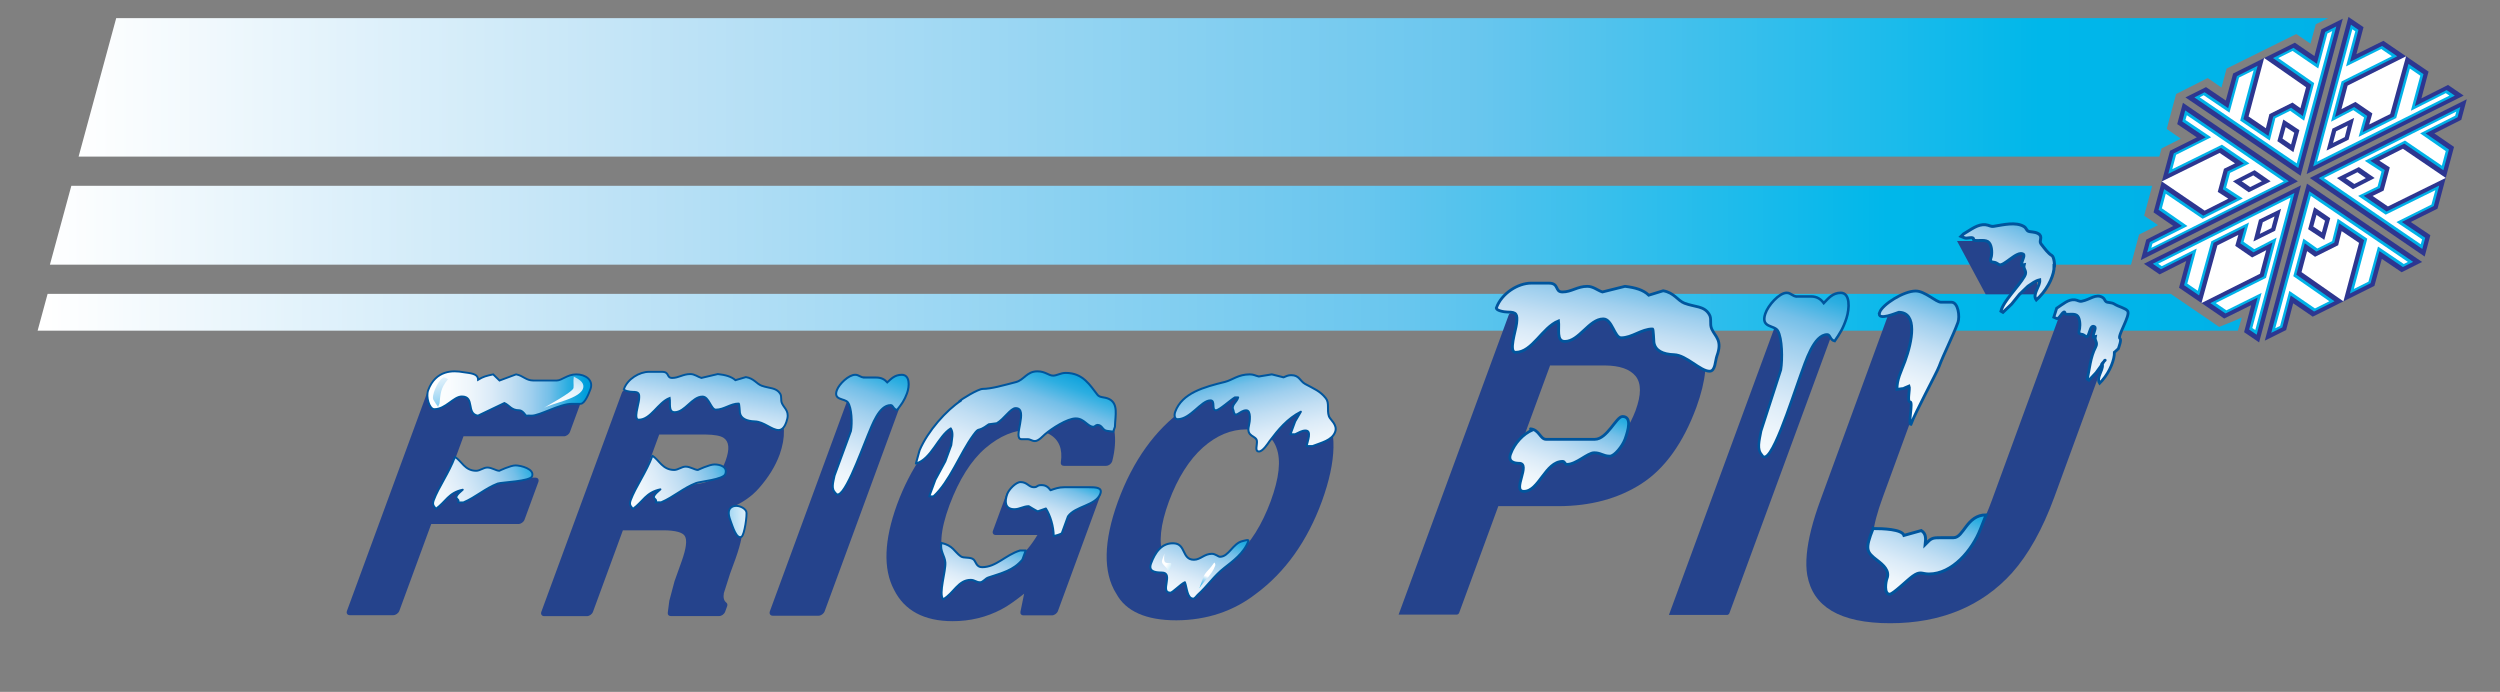 <?xml version="1.0" encoding="utf-8"?>
<svg xmlns="http://www.w3.org/2000/svg" height="100%" style="fill-rule:evenodd;clip-rule:evenodd;stroke-miterlimit:3.864;" version="1.1" viewBox="0 0 17207 4762" width="100%">
  <rect x="0" y="0" width="17207" height="4762" fill="#808080" stroke="none"/>
  <rect height="4761.6" id="Tavola-da-disegno1" style="fill:none;" width="17206.4" x="0" y="0"/>
  <g>
    <clipPath id="_clip1">
      <path d="M327.675,2022.5l-68.75,253.333l15143.8,0c4.584,-17.083 18.334,-58.333 27.084,-90.833c-35.834,17.917 -155.834,65 -155.834,65c0,0 -327.5,-223.75 -333.333,-227.5l-14612.9,0Z"/>
    </clipPath>
    <g clip-path="url(#_clip1)">
      <rect height="253.333" style="fill:url(#_Linear2);" width="15170.4" x="258.925" y="2022.5"/>
    </g>
  </g>
  <g>
    <clipPath id="_clip3">
      <path d="M491.009,1278.75l-147.5,542.917l14323.8,-0c0.833,-2.5 55.416,-207.5 55.416,-207.5c0,-0 94.167,-46.667 130.417,-64.584c-26.25,-17.916 -95.417,-65 -95.417,-65c0,0 48.334,-180 55.417,-205.833l-14322.1,0Z"/>
    </clipPath>
    <g clip-path="url(#_clip3)">
      <rect height="543.333" style="fill:url(#_Linear4);" width="14510" x="343.509" y="1278.75"/>
    </g>
  </g>
  <g>
    <clipPath id="_clip5">
      <path d="M799.759,125l-258.75,952.917l14321.2,-0c5.833,-21.667 15,-56.25 15,-56.25c-0,-0 97.5,-49.167 132.916,-67.084c-26.25,-17.916 -97.083,-67.083 -97.083,-67.083l64.583,-240.417l217.917,-110c0,0 68.75,47.5 94.583,65.417c9.584,-35.833 35,-130.417 35,-130.417l479.584,-237.916c-0,-0 71.666,48.333 97.916,66.25c9.584,-35.834 36.25,-133.334 36.25,-133.334c0,0 53.334,-26.666 84.584,-42.083l-15223.8,0Z"/>
    </clipPath>
    <g clip-path="url(#_clip5)">
      <rect height="952.917" style="fill:url(#_Linear6);" width="15482.1" x="541.009" y="125"/>
    </g>
  </g>
  <g>
    <path d="M15876,1197.92l1080.83,-540l-107.5,-73.334l-183.333,92.5l49.166,-184.166l-310.833,-212.084l-185.833,92.084l49.166,-185.834l-103.75,-70.416l-287.916,1081.25Z" style="fill:#2d3690;fill-rule:nonzero;"/>
    <path d="M16839.8,620c-29.167,14.583 -218.75,110.417 -218.75,110.417c-0,-0 51.25,-190.834 59.166,-220c-9.166,-6.25 -52.5,-35.834 -103.333,-70.417l-99.583,362.083l-215.834,107.917c0,0 25.417,-90.833 31.667,-111.667c-17.917,-12.5 -72.083,-49.166 -90,-61.666c-23.75,12.5 -132.083,68.75 -132.083,68.75l61.666,-234.167l367.084,-183.75c-51.25,-35 -95.417,-65 -104.584,-71.25c-28.75,14.167 -220.833,109.583 -220.833,109.583c0,0 50.833,-191.666 58.333,-220.416c-11.25,-7.917 -27.5,-18.75 -51.666,-35.417c-24.167,91.25 -235.834,884.167 -260,975.417c90.833,-45.417 883.75,-441.25 975,-487.084c-26.25,-17.916 -44.584,-30 -56.25,-38.333" style="fill:#00b2e8;fill-rule:nonzero;"/>
    <path d="M16833.9,641.25c-19.166,9.583 -240.416,121.25 -240.416,121.25c-0,0 59.583,-222.083 65,-241.25c-10,-6.667 -47.084,-32.083 -72.084,-49.583c-14.583,52.5 -93.75,340.833 -93.75,340.833l-258.75,129.583c0,0 32.5,-115.416 37.5,-133.333c-11.666,-7.917 -62.5,-42.5 -74.166,-50.833c-18.334,9.583 -153.334,79.583 -153.334,79.583l72.917,-277.083c0,-0 292.917,-146.667 345.833,-173.334c-25.416,-17.5 -63.333,-43.333 -73.333,-50c-19.167,9.584 -242.083,120 -242.083,120c-0,0 58.75,-222.5 63.75,-241.666c-5.417,-3.75 -10.417,-7.084 -20.417,-14.167c-13.333,49.167 -227.5,853.333 -242.917,911.667c59.167,-29.584 880.417,-439.584 911.25,-455c-12.083,-7.917 -18.75,-12.5 -25,-16.667" style="fill:#fff;fill-rule:nonzero;"/>
    <path d="M16560.6,387.5l-109.167,397.083l-144.583,72.084l21.667,-75.834l-116.667,-79.583l-96.25,50l42.5,-162.083l402.5,-201.667Z" style="fill:#fff;fill-rule:nonzero;"/>
    <path d="M16151,837.083l-97.5,48.334l-40.417,150.833l151.667,-75l38.333,-150l-52.083,25.833Z" style="fill:#2d3690;fill-rule:nonzero;"/>
    <path d="M16057.7,983.75l80.834,-40l20.416,-80l-79.583,39.583l-21.667,80.417Z" style="fill:#fff;fill-rule:nonzero;"/>
    <path d="M15834.8,1209.58l290,-1080.83l-147.084,73.333l-47.916,183.75l-134.584,-92.083l-425,212.083l-50.416,185.834l-136.25,-92.084l-141.667,70.834l792.917,539.166Z" style="fill:#2d3690;fill-rule:nonzero;"/>
    <path d="M16003.9,220c-7.5,29.167 -57.5,219.167 -57.5,219.167c0,-0 -139.583,-95.417 -160.833,-110c-12.5,6.25 -72.083,35.833 -140.833,70.416l262.916,183.334l-57.916,215.833c-0,0 -65.417,-46.25 -80.417,-57.083c-24.583,12.5 -98.333,49.166 -123.333,61.666c-5.834,23.75 -32.917,132.5 -32.917,132.5l-172.083,-116.25l97.916,-367.083c-70,35 -130,65 -142.5,71.25c-7.916,28.75 -60.416,220.833 -60.416,220.833c-0,0 -140.834,-95.416 -162.084,-109.583c-15.416,7.917 -37.5,18.75 -70.416,35.417c67.083,45.416 648.333,440.833 715,486.25c24.166,-90.834 237.083,-883.334 261.666,-974.584c-35.416,17.5 -60,29.584 -76.25,37.917" style="fill:#00b2e8;fill-rule:nonzero;"/>
    <path d="M16019.3,230.417c-5,19.166 -63.333,240.833 -63.333,240.833c-0,0 -162.5,-111.25 -176.667,-120.833c-13.75,6.666 -64.583,32.083 -98.75,49.166c38.333,26.667 247.5,172.5 247.5,172.5l-69.167,258.75c0,0 -83.333,-59.166 -96.25,-68.333c-16.25,8.333 -85,42.5 -101.666,50.833c-4.584,18.334 -38.334,154.167 -38.334,154.167l-203.75,-137.5c0,-0 78.334,-292.917 92.5,-346.25c-34.583,17.5 -86.666,43.333 -100.416,50c-5,19.167 -65.834,241.667 -65.834,241.667c0,-0 -163.333,-110.417 -177.5,-120c-7.083,3.75 -14.166,7.083 -27.916,14.166c36.25,24.584 625.833,425.417 668.333,454.584c15.833,-59.167 236.25,-880 244.583,-910.834c-15.833,8.334 -25,12.917 -33.333,17.084" style="fill:#fff;fill-rule:nonzero;"/>
    <path d="M15583.5,399.167l288.75,201.25l-38.75,144.166l-54.584,-38.75l-159.166,79.584l-24.167,97.083l-119.167,-80.833l107.084,-402.5Z" style="fill:#fff;fill-rule:nonzero;"/>
    <path d="M15701.4,874.583l-26.666,97.084l110.416,75.833l41.25,-151.667l-110.833,-73.333l-14.167,52.083Z" style="fill:#2d3690;fill-rule:nonzero;"/>
    <path d="M15768.9,994.583l22.084,-80.833l-59.167,-39.167l-21.667,79.584l58.75,40.416Z" style="fill:#fff;fill-rule:nonzero;"/>
    <path d="M15815.6,1248.33l-790.833,-540.833l-39.584,146.667l135,91.25l-184.166,92.083l-113.75,424.167l135.416,93.75l-185.416,93.75l-37.917,141.25l1081.25,-542.084Z" style="fill:#2d3690;fill-rule:nonzero;"/>
    <path d="M15020.6,836.667c21.25,14.583 161.25,108.75 161.25,108.75c0,-0 -190.833,95.416 -220,110c-3.333,12.5 -19.167,72.083 -37.917,140.833l362.5,-178.75l157.917,107.917c0,-0 -90.833,44.166 -112.083,54.166c-6.667,24.584 -26.25,98.334 -32.917,122.917c17.917,11.667 98.75,64.167 98.75,64.167l-233.75,117.916l-269.167,-183.333c-18.75,70 -35,130 -38.333,142.5c20.833,14.583 160.833,111.25 160.833,111.25c0,0 -191.666,96.25 -220.416,110.833c-4.167,15.417 -10,37.5 -18.75,70.834c91.25,-45.834 883.75,-443.334 975,-488.75c-66.667,-45.417 -646.25,-442.084 -713.334,-487.917c-8.75,35.417 -15.416,60.417 -19.583,76.667" style="fill:#00b2e8;fill-rule:nonzero;"/>
    <path d="M15041.8,825.833c14.167,9.584 177.083,119.167 177.083,119.167c0,0 -222.083,110.833 -241.25,120.417c-3.75,13.75 -17.083,64.166 -26.25,98.75c52.917,-25.834 341.667,-168.334 341.667,-168.334l189.583,129.167c0,0 -115.833,56.25 -133.75,65c-4.166,16.25 -22.916,85.417 -27.083,101.667c13.75,8.75 115,74.583 115,74.583l-276.667,139.583c0,0 -214.583,-146.25 -253.75,-172.5c-9.166,34.584 -23.333,86.667 -26.666,100.417c13.75,9.583 176.25,122.083 176.25,122.083c-0,0 -222.084,112.084 -241.25,121.667c-1.667,7.083 -3.75,14.167 -7.5,28.333c49.166,-24.583 852.916,-427.916 911.25,-457.083c-43.334,-29.583 -644.167,-440.417 -666.667,-455.833c-5.417,15.833 -7.917,25 -10,32.916" style="fill:#fff;fill-rule:nonzero;"/>
    <path d="M14879.3,1248.75l397.917,-196.25l105.833,72.083l-75.833,37.084l-42.917,159.166l72.5,46.667l-162.5,82.083l-295,-200.833Z" style="fill:#fff;fill-rule:nonzero;"/>
    <path d="M15406.8,1274.17l70.833,49.166l150.834,-75.416l-110.417,-76.667l-149.583,76.667l38.333,26.25Z" style="fill:#2d3690;fill-rule:nonzero;"/>
    <path d="M15567.7,1247.5l-58.75,-40.417l-79.583,40.417l57.917,40l80.416,-40Z" style="fill:#fff;fill-rule:nonzero;"/>
    <path d="M15837.3,1275.42l-1080.83,540l107.5,73.333l183.334,-92.5l-49.584,184.167l310.834,212.083l185.833,-92.083l-48.75,185.833l103.333,70.417l288.334,-1081.25Z" style="fill:#2d3690;fill-rule:nonzero;"/>
    <path d="M14873.1,1853.33c29.167,-14.583 218.75,-110.416 218.75,-110.416c0,-0 -51.25,190.833 -59.167,220c9.167,6.25 52.5,35.833 103.334,70.416l99.583,-362.083l215.833,-107.917c0,0 -25.416,90.834 -31.666,111.667c17.916,12.5 72.083,49.167 90,61.667c23.75,-12.5 132.083,-68.334 132.083,-68.334l-61.667,234.167l-367.083,183.75c51.25,35 95.417,65 104.583,71.25c28.75,-14.167 221.25,-109.583 221.25,-109.583c0,-0 -50.833,191.666 -58.333,220.416c11.25,7.917 27.5,18.75 51.667,35.417c24.166,-91.25 235.833,-884.167 260,-975.417c-90.834,45.417 -883.75,441.25 -975,487.084c25.833,17.5 44.166,30 55.833,37.916" style="fill:#00b2e8;fill-rule:nonzero;"/>
    <path d="M14878.9,1832.08c19.167,-9.583 240.417,-121.25 240.417,-121.25c0,0 -59.583,222.084 -64.583,241.25c10,7.084 47.083,32.084 72.083,49.167c14.583,-52.5 93.75,-340.833 93.75,-340.833l258.75,-129.167c0,-0 -32.5,115.417 -37.5,132.917c12.083,7.916 62.5,42.5 74.167,50.833c18.333,-9.583 153.333,-79.583 153.333,-79.583l-72.917,277.083c0,0 -292.916,146.667 -345.833,173.333c25.417,17.5 63.333,43.334 73.333,50c19.167,-9.583 242.084,-120 242.084,-120c-0,0 -58.75,222.5 -63.75,241.667c5.416,3.75 10.416,7.083 20.416,14.167c13.334,-49.167 227.5,-853.334 242.917,-911.667c-59.167,29.583 -880.417,439.583 -911.25,455c12.083,8.333 18.75,12.917 24.583,17.083" style="fill:#fff;fill-rule:nonzero;"/>
    <path d="M15152.3,2085.83l109.583,-397.083l144.167,-72.083l-21.25,75.416l116.25,80l96.666,-50l-42.916,162.084l-402.5,201.666Z" style="fill:#fff;fill-rule:nonzero;"/>
    <path d="M15561.8,1636.25l97.5,-48.333l40.833,-150.834l-152.083,75l-38.333,150l52.083,-25.833Z" style="fill:#2d3690;fill-rule:nonzero;"/>
    <path d="M15655.2,1489.58l-80.833,40l-20.417,80l79.584,-39.583l21.666,-80.417Z" style="fill:#fff;fill-rule:nonzero;"/>
    <path d="M15878.5,1263.75l-290.417,1080.83l147.083,-73.333l48.334,-183.75l134.583,92.083l424.583,-212.083l50.834,-185.833l136.25,92.083l141.25,-70.833l-792.5,-539.167Z" style="fill:#2d3690;fill-rule:nonzero;"/>
    <path d="M15708.9,2253.33c7.5,-29.166 57.5,-219.166 57.5,-219.166c0,-0 139.584,95.416 160.834,110c12.5,-6.25 72.083,-35.834 140.833,-70.417l-262.917,-183.333l57.917,-215.834c0,0 65.417,46.25 80.417,57.084c24.583,-12.5 98.333,-49.167 123.333,-61.667c5.833,-23.75 32.917,-132.917 32.917,-132.917l172.083,116.25l-97.917,367.084c70,-35 130,-65 142.5,-71.25c7.917,-28.75 60.417,-220.834 60.417,-220.834c0,0 140.833,95.417 162.083,109.584c15.417,-7.917 37.5,-18.75 70.417,-35.417c-67.083,-45.417 -648.333,-441.25 -715,-486.25c-24.583,90.833 -237.083,883.75 -261.667,974.583c35.417,-17.083 60.417,-29.166 76.25,-37.5" style="fill:#00b2e8;fill-rule:nonzero;"/>
    <path d="M15693.5,2242.92c5,-19.167 63.333,-240.834 63.333,-240.834c0,0 162.5,111.25 176.667,120.834c13.75,-7.084 64.166,-32.084 98.75,-49.584c-38.334,-26.666 -247.917,-172.5 -247.917,-172.5l69.167,-258.75c-0,0 83.333,59.167 96.25,68.334c16.25,-7.917 85,-42.5 101.666,-50.834c4.584,-18.333 38.334,-154.166 38.334,-154.166l203.75,137.5c-0,-0 -78.334,292.916 -92.5,345.833c34.583,-17.5 86.666,-43.333 100.416,-50c5,-19.167 65.834,-241.667 65.834,-241.667c-0,0 163.333,110.417 177.5,120c7.083,-3.75 14.166,-7.083 28.333,-14.166c-36.25,-24.584 -625.833,-425.417 -668.333,-454.584c-15.834,59.167 -236.25,880 -244.584,910.834c16.25,-7.917 25,-12.5 33.334,-16.25" style="fill:#fff;fill-rule:nonzero;"/>
    <path d="M16129.3,2074.17l-288.333,-201.25l38.333,-144.167l54.583,38.75l159.167,-79.583l24.167,-97.084l119.583,80.834l-107.5,402.5Z" style="fill:#fff;fill-rule:nonzero;"/>
    <path d="M16011.8,1598.75l26.667,-97.083l-110.834,-75.834l-41.25,151.667l111.25,73.333l14.167,-52.083Z" style="fill:#2d3690;fill-rule:nonzero;"/>
    <path d="M15943.9,1478.75l-22.083,80.833l59.167,39.167l21.666,-79.583l-58.75,-40.417Z" style="fill:#fff;fill-rule:nonzero;"/>
    <path d="M15897.7,1225l790.834,540.833l39.166,-147.083l-135,-90.833l184.167,-91.667l113.75,-425l-135.417,-93.333l185.417,-93.334l37.917,-141.666l-1080.83,542.083Z" style="fill:#2d3690;fill-rule:nonzero;"/>
    <path d="M16692.3,1636.67c-21.25,-14.584 -161.25,-108.75 -161.25,-108.75c-0,-0 190.833,-95.417 220,-110c3.333,-12.5 19.166,-72.084 37.916,-140.834l-362.5,178.75l-157.916,-107.916c-0,-0 90.833,-44.167 112.083,-54.167c6.667,-24.583 26.25,-98.333 32.917,-123.333c-17.917,-11.667 -99.167,-64.167 -99.167,-64.167l233.75,-117.917l269.167,183.334c18.75,-70 35,-130 38.333,-142.5c-20.833,-14.584 -160.833,-111.25 -160.833,-111.25c-0,-0 191.666,-96.25 220.416,-110.834c4.167,-15.416 10,-37.5 18.75,-70.416c-91.25,45.833 -884.166,443.333 -975,488.75c66.667,45.416 646.667,442.083 713.334,487.916c9.166,-35.833 15.833,-60.416 20,-76.666" style="fill:#00b2e8;fill-rule:nonzero;"/>
    <path d="M16671,1647.5c-14.167,-9.583 -177.084,-119.167 -177.084,-119.167c0,0 222.084,-110.833 241.25,-120.416c3.75,-13.75 17.084,-64.167 26.667,-98.75c-52.917,25.833 -341.667,168.333 -341.667,168.333l-189.583,-129.167c0,0 115.833,-56.25 133.75,-65c4.167,-16.25 22.917,-85 27.083,-101.666c-13.75,-8.75 -115,-74.584 -115,-74.584l276.667,-139.583c0,-0 214.583,146.25 253.75,172.917c9.167,-35 23.333,-86.667 26.667,-100.417c-13.75,-9.583 -176.25,-122.083 -176.25,-122.083c-0,-0 222.083,-111.667 241.25,-121.667c2.083,-7.083 3.75,-14.167 7.5,-27.917c-49.167,24.584 -853.334,427.917 -911.25,457.084c43.333,29.583 643.75,440.416 666.666,455.833c5,-16.667 7.5,-25.833 9.584,-33.75" style="fill:#fff;fill-rule:nonzero;"/>
    <path d="M16833.5,1224.58l-397.917,196.25l-105.417,-72.083l75.834,-37.083l42.5,-159.167l-72.084,-46.667l162.084,-82.083l295,200.833Z" style="fill:#fff;fill-rule:nonzero;"/>
    <path d="M16306.4,1199.17l-70.833,-49.167l-151.25,75.417l110.417,76.666l149.583,-76.666l-37.917,-26.25Z" style="fill:#2d3690;fill-rule:nonzero;"/>
    <path d="M16145.2,1225.83l59.167,40.417l79.167,-40.417l-57.917,-40.416l-80.417,40.416Z" style="fill:#fff;fill-rule:nonzero;"/>
    <path d="M4999.34,4147.92c-17.083,-13.75 -22.5,-34.584 -17.083,-65.834l42.916,-134.583l37.084,-101.25c40.416,-113.333 55.416,-194.583 46.25,-249.167c-7.917,-43.75 -35,-77.083 -71.667,-105c72.917,-32.5 137.083,-74.166 188.333,-133.75c64.167,-72.916 112.084,-150.416 141.25,-230.416c20.834,-60 30.417,-112.917 29.167,-162.917c-2.083,-52.083 -11.667,-95.833 -29.167,-135c-22.916,-51.25 -58.333,-88.333 -107.916,-113.75c-48.334,-25.833 -123.334,-39.167 -229.167,-41.667l-707.917,0c-17.083,0 -35.833,13.334 -41.666,30l-553.75,1506.25c-6.25,16.667 2.916,30 20,30l293.75,0c17.083,0 35.833,-13.333 41.666,-30c0,0 186.25,-506.666 205.834,-560.833l280.833,0c80.833,0.833 129.583,14.167 145,38.75c17.5,27.083 10.417,84.583 -20.417,171.667l-50,140c-0.416,1.25 -35.833,134.583 -35.833,134.583c-0.417,3.75 -10.833,82.917 -10.833,82.917c-1.667,13.333 7.083,22.5 21.666,22.5l331.667,-0c17.083,-0 35.833,-13.334 41.667,-30l13.75,-37.917c3.333,-9.583 1.666,-19.167 -5.417,-24.583m-130,-833.334c-36.25,14.167 -85.833,21.25 -147.083,21.25l-311.667,0c17.5,-47.083 109.167,-297.5 126.667,-345l320,0c60.833,0.834 102.5,8.75 123.333,22.917c38.333,25.833 42.5,77.5 13.333,157.917c-26.666,72.916 -67.5,119.583 -124.583,142.916" style="fill:#25438c;fill-rule:nonzero;"/>
  </g>
  <g>
    <clipPath id="_clip7">
      <path d="M5038.51,3488.75c-35.834,20 -21.667,66.25 -7.5,103.75c11.666,30.417 38.333,121.25 72.5,102.083c20.833,-11.666 40.416,-155 33.333,-173.75c-7.917,-20.416 -40,-38.75 -70.417,-38.75c-9.583,-0.416 -19.583,1.667 -27.916,6.667"/>
    </clipPath>
    <g clip-path="url(#_clip7)">
      <path d="M5143.93,3713.33l-226.25,0l85,-231.666l226.25,-0l-85,231.666Z" style="fill:url(#_Linear8);fill-rule:nonzero;"/>
    </g>
  </g>
  <g>
    <path d="M5136.84,3520.83c7.083,18.75 -12.5,162.084 -33.333,173.75c-34.167,19.167 -60.834,-71.666 -72.5,-102.083c-14.167,-37.083 -28.75,-83.333 7.5,-103.75c34.166,-19.167 87.916,5 98.333,32.083Z" style="fill:none;fill-rule:nonzero;stroke:#00559d;stroke-width:13.44px;"/>
    <path d="M6207.26,2675.83l-314.584,0c-17.083,0 -36.25,13.75 -42.5,30.834l-551.25,1500.42c-6.25,17.084 2.917,30.834 20,30.834l314.584,-0c17.5,-0 36.25,-13.75 42.5,-30.834l551.25,-1500.42c6.25,-17.084 -2.5,-30.834 -20,-30.834" style="fill:#25438c;fill-rule:nonzero;"/>
  </g>
  <g>
    <clipPath id="_clip9">
      <path d="M6107.26,2631.25c-18.75,-20.417 -40.417,-33.333 -76.667,-33.333l-82.917,-0c-26.25,-0 -35.416,-18.334 -61.666,-18.334c-44.584,0 -110,62.917 -125.834,105.417c-26.666,72.083 54.167,55.417 75.834,85c26.666,37.083 30.416,142.5 20.833,195.833l-112.917,307.084c-10.833,51.666 -23.75,92.5 6.25,120.416c48.334,75 174.584,-282.916 222.917,-397.916c30,-70.417 76.25,-207.084 157.083,-207.084c18.334,0 15.834,27.5 44.167,33.334c29.583,-37.084 50,-64.584 68.333,-114.584c18.334,-50 20.417,-127.5 -35.833,-127.5c-47.917,0 -72.5,27.917 -99.583,51.667"/>
    </clipPath>
    <g clip-path="url(#_clip9)">
      <path d="M5393.51,3468.33l326.666,-888.75l870.417,0l-326.667,888.75l-870.416,0Z" style="fill:url(#_Linear10);fill-rule:nonzero;"/>
    </g>
  </g>
  <g>
    <path d="M5947.68,2597.92c-26.25,-0 -35.416,-18.334 -61.666,-18.334c-44.584,0 -110,62.917 -125.834,105.417c-26.666,72.083 54.167,55.417 75.834,85c26.666,37.083 30.416,142.5 20.833,195.833l-112.917,307.084c-10.833,51.666 -23.75,92.5 6.25,120.416c48.334,75 174.584,-282.916 222.917,-397.916c30,-70.417 76.25,-207.084 157.083,-207.084c18.334,0 15.834,27.5 44.167,33.334c29.583,-37.084 50,-64.584 68.333,-114.584c18.334,-50 20.417,-127.5 -35.833,-127.5c-48.75,0 -72.917,27.917 -100,52.084c-18.75,-20.417 -40.417,-33.334 -76.667,-33.334l-82.5,0l0,-0.416Z" style="fill:none;fill-rule:nonzero;stroke:#00559d;stroke-width:14.11px;"/>
    <path d="M7556.84,3373.75l-589.583,0c-16.667,0 -35,13.333 -41.25,29.583l-91.667,249.584c-6.25,16.25 2.5,29.583 19.167,29.583l286.666,0c-45,75.417 -98.75,139.167 -167.083,187.5c-78.333,55 -161.25,82.083 -252.917,82.083c-94.583,-0.833 -163.75,-35.833 -211.666,-106.25c-46.667,-70 -37.917,-194.583 26.666,-369.583c65.834,-175.833 149.167,-307.5 247.5,-392.083c99.584,-84.584 198.75,-125.834 303.75,-125.834c55,0 101.25,10.417 137.5,30.834c65.834,37.916 91.25,101.25 77.5,193.75c-2.083,13.75 6.667,23.333 20.834,23.333l290.833,0c8.75,0 18.333,-3.75 26.25,-10c7.917,-6.25 13.75,-14.583 16.25,-22.917c38.75,-152.083 19.167,-279.583 -57.917,-379.583c-77.083,-101.25 -211.25,-152.917 -398.75,-152.917c-215.416,0 -420,77.5 -607.916,230c-185.834,151.25 -325.834,353.75 -417.084,602.084c-89.583,246.666 -96.25,443.75 -20.416,586.25c71.25,143.333 207.083,216.25 403.75,216.25c120.416,-0 233.333,-27.5 335,-81.25c44.166,-22.5 97.916,-61.25 156.666,-107.917c-11.25,55.417 -25.416,124.167 -25.416,124.167c-2.917,14.166 5.833,25 20.833,25l195.833,-0c16.667,-0 35,-13.334 41.25,-29.584l295,-803.333c5.834,-15.417 -2.916,-28.75 -19.583,-28.75" style="fill:#25438c;fill-rule:nonzero;"/>
  </g>
  <g>
    <clipPath id="_clip11">
      <path d="M6506.43,3870.42c5,59.583 -47.916,215.416 -15,254.583c72.917,-40.833 102.917,-133.75 190,-133.75c27.084,0 37.084,16.667 64.167,16.667c20.833,-0 37.083,-27.917 57.917,-33.334c94.583,-31.666 170.833,-48.333 233.333,-122.5l23.333,-63.333l-39.166,0c-102.5,31.667 -164.167,115 -261.667,115c-39.167,0 -42.083,-37.083 -57.5,-52.083c-21.25,-20.417 -69.583,-7.5 -89.167,-22.5c-45.833,-33.334 -51.25,-74.167 -133.75,-92.917c-9.166,60 24.167,87.917 27.5,134.167"/>
    </clipPath>
    <g clip-path="url(#_clip11)">
      <path d="M6315.59,4125l142.917,-388.333l744.166,-0l-142.5,388.333l-744.583,0Z" style="fill:url(#_Linear12);fill-rule:nonzero;"/>
    </g>
  </g>
  <g>
    <path d="M6478.93,3736.67c-9.166,59.583 23.75,87.5 27.5,133.75c5,59.583 -47.916,215.416 -15,254.583c72.917,-40.833 102.917,-133.75 190,-133.75c27.084,0 37.084,16.667 64.167,16.667c20.833,-0 37.083,-27.917 57.917,-33.334c94.583,-31.666 170.833,-48.333 233.333,-122.5l23.333,-63.333l-39.166,0c-102.5,31.667 -164.167,115 -261.667,115c-39.167,0 -42.083,-37.083 -57.5,-52.083c-21.25,-20.417 -69.583,-7.5 -89.167,-22.5c-45.833,-32.917 -51.25,-73.75 -133.75,-92.5Z" style="fill:none;fill-rule:nonzero;stroke:#00559d;stroke-width:14.05px;stroke-linecap:round;stroke-linejoin:round;"/>
  </g>
  <g>
    <clipPath id="_clip13">
      <path d="M6933.09,3398.75c-19.583,53.333 -17.083,106.25 49.167,106.25c35.416,0 62.916,-20.833 98.333,-20.833c0,-0 52.083,32.083 62.083,35.416l55.834,-19.583c30.833,48.333 53.75,124.167 53.75,190c19.583,-4.583 38.75,-9.583 55.833,-19.167l42.5,-116.25c50.833,-72.5 192.917,-74.166 222.917,-156.25c15.833,-43.333 -30,-45 -80.834,-45l-165.833,0c-42.083,0 -68.333,11.25 -96.25,20.834c-13.333,-17.5 -29.167,-35.417 -62.083,-35.417c-35.417,0 -22.917,14.583 -53.75,14.583c-33.334,0 -44.584,-35.416 -90.834,-35.416c-32.5,0.416 -80,51.666 -90.833,80.833"/>
    </clipPath>
    <g clip-path="url(#_clip13)">
      <path d="M6776.84,3690.42l136.667,-372.084l813.333,0l-136.667,372.084l-813.333,-0Z" style="fill:url(#_Linear14);fill-rule:nonzero;"/>
    </g>
  </g>
  <g>
    <path d="M6933.09,3398.75c-19.583,53.333 -17.083,106.25 49.167,106.25c35.416,0 62.916,-20.833 98.333,-20.833c0,-0 52.083,32.083 62.083,35.416l55.834,-19.583c30.833,48.333 53.75,124.167 53.75,190c19.166,-4.583 38.75,-9.583 55.833,-19.167l42.5,-116.25c50.833,-72.5 192.917,-74.166 222.917,-156.25c15.833,-43.333 -30,-45 -80.834,-45l-165.833,0c-42.083,0 -68.333,11.25 -96.25,20.834c-13.333,-17.5 -28.75,-35.417 -62.083,-35.417c-35.417,0 -22.917,14.583 -53.75,14.583c-33.334,0 -44.584,-35.416 -90.834,-35.416c-32.5,0.416 -80,51.666 -90.833,80.833Z" style="fill:none;fill-rule:nonzero;stroke:#00559d;stroke-width:14.05px;stroke-linecap:round;stroke-linejoin:round;"/>
  </g>
  <g>
    <clipPath id="_clip15">
      <path d="M6993.09,2629.17c-87.083,22.5 -170.833,46.666 -227.5,46.666c-31.25,0 -146.667,70.417 -163.75,87.084l12.917,-5.417c-99.167,65 -228.334,207.917 -285,341.667l-25.417,91.25c106.25,-29.584 152.5,-187.917 240,-241.667c20.833,33.333 7.5,68.75 3.333,115l-40.833,111.667l-68.333,126.25l-42.5,115l29.166,-0c112.5,-102.084 181.667,-295.417 274.167,-421.667c47.917,-65 20,-10.417 106.667,-74.583l55,-7.084c51.25,-29.583 95,-104.166 130,-104.166c93.333,-0 -25.417,213.75 40.416,213.75l40.417,-0c22.083,-0 30,12.916 52.083,12.916c25.417,0 55,-35.416 68.334,-46.25c47.916,-40.833 153.75,-109.583 212.5,-109.583c58.75,0 81.25,57.5 121.666,57.5c9.167,-0 17.5,-12.917 26.667,-12.917c35,0 32.917,35.417 65.417,40.834l43.75,5.833l12.083,-33.333c2.083,-80 25,-157.917 -39.583,-191.25c-34.167,-16.667 -63.334,-7.5 -80.834,-29.584c-50,-63.333 -98.333,-150.416 -217.5,-150.416c-36.666,-0 -61.666,18.75 -87.5,18.75c-31.25,-0 -53.333,-29.584 -108.333,-29.584c-72.5,-0.833 -90.833,58.75 -147.5,73.334"/>
    </clipPath>
    <g clip-path="url(#_clip15)">
      <path d="M5987.26,3417.08l316.666,-862.083l1712.5,0l-316.666,862.083l-1712.5,0Z" style="fill:url(#_Linear16);fill-rule:nonzero;"/>
    </g>
  </g>
  <g>
    <path d="M6614.34,2757.5c-99.167,65 -228.333,207.917 -285,341.667l-25.417,91.25c106.25,-29.584 152.5,-187.917 240,-241.667c20.834,33.333 7.5,68.75 3.334,115l-40.834,111.667l-68.333,126.25l-42.5,115l29.167,-0c112.5,-102.084 181.666,-295.417 274.166,-421.667c47.917,-65 20,-10.417 106.667,-74.583l55,-7.084c51.25,-29.583 95,-104.166 130,-104.166c93.333,-0 -25.417,213.75 40.417,213.75l40.416,-0c22.084,-0 30,12.916 52.084,12.916c25.416,0 55,-35.416 68.333,-46.25c47.917,-40.833 153.75,-109.583 212.5,-109.583c58.75,-0 81.25,57.5 121.667,57.5c9.166,-0 17.5,-12.917 26.666,-12.917c35,0 32.917,35.417 65.417,40.834l43.75,5.833l12.083,-33.333c2.084,-80 25,-157.917 -39.583,-191.25c-34.167,-16.667 -63.333,-7.5 -80.833,-29.584c-50,-63.333 -98.334,-150.416 -217.5,-150.416c-36.667,-0 -61.667,18.75 -87.5,18.75c-31.25,-0 -53.334,-29.584 -108.334,-29.584c-73.333,0 -91.25,59.584 -148.333,74.167c-87.083,22.5 -170.833,46.667 -227.5,46.667c-31.25,-0 -146.667,70.416 -163.75,87.083l13.75,-6.25Z" style="fill:none;fill-rule:nonzero;stroke:#00559d;stroke-width:14.05px;stroke-linecap:round;stroke-linejoin:round;"/>
    <path d="M9111.43,2815c-66.25,-120.833 -205.833,-182.5 -413.333,-182.5c-210.417,1.25 -395.417,62.917 -549.167,183.75c-197.916,140.833 -351.666,355 -454.166,634.583c-100,275.417 -103.75,489.584 -11.25,635.834c65.416,120.833 204.583,182.916 413.333,182.916c209.167,-1.25 393.75,-62.916 548.75,-183.333c199.583,-147.917 352.083,-361.25 452.5,-635c102.083,-281.25 106.667,-495.417 13.333,-636.25m-597.916,1006.67c-93.75,83.75 -191.25,124.583 -297.917,124.583c-107.083,0 -175.417,-40.833 -208.75,-125c-33.333,-84.167 -20.417,-209.167 38.75,-370.417c60.417,-161.666 139.167,-286.25 233.75,-370.833c95,-83.75 193.333,-124.583 300,-124.583c107.5,0.833 175,42.083 205.833,125.416c32.917,87.084 19.584,207.917 -39.583,370c-60,161.25 -138.333,286.25 -232.083,370.834" style="fill:#25438c;fill-rule:nonzero;"/>
  </g>
  <g>
    <clipPath id="_clip17">
      <path d="M8551.01,3724.58c-65.417,15 -93.75,107.5 -153.75,107.5c-12.917,0 -31.667,-20.416 -56.25,-20.416c-52.5,-0 -78.334,40.833 -123.334,40.833c-84.166,0 -54.166,-107.5 -136.25,-112.917c-85.833,-5.416 -132.083,64.584 -159.583,138.75c-19.583,53.75 23.75,62.917 74.167,62.917c86.25,-0 -17.5,138.75 59.166,138.75c15,-0 70.417,-59.167 99.584,-72.083c14.166,33.333 14.583,112.916 57.916,112.916c11.25,0 21.667,-18.333 30,-25.833c70,-62.917 111.25,-129.583 182.084,-185c58.333,-46.25 136.666,-101.667 167.083,-185c2.083,-5.417 -0.833,-7.5 -6.25,-7.5c-8.75,-0.417 -24.167,4.583 -34.583,7.083"/>
    </clipPath>
    <g clip-path="url(#_clip17)">
      <path d="M7754.34,4120.42l148.333,-403.334l840,0l-148.333,403.334l-840,-0Z" style="fill:url(#_Linear18);fill-rule:nonzero;"/>
    </g>
  </g>
  <g>
    <path d="M7922.26,3877.92c-19.584,53.75 23.75,62.916 74.166,62.916c85.834,0 -17.5,138.75 59.167,138.75c15,0 70.417,-59.166 99.583,-72.083c14.167,33.333 14.584,112.917 57.917,112.917c11.25,-0 21.667,-18.334 30,-25.834c69.583,-62.916 111.25,-129.583 182.083,-185c58.334,-46.25 136.667,-101.666 167.084,-185c5.416,-14.583 -25,-3.75 -41.25,0c-65.417,15 -93.75,107.5 -153.75,107.5c-12.917,0 -31.667,-20.416 -56.25,-20.416c-52.5,-0 -78.334,40.833 -123.334,40.833c-84.166,0 -54.166,-107.5 -136.25,-112.917c-85.833,-5.833 -132.083,64.584 -159.166,138.334Z" style="fill:none;fill-rule:nonzero;stroke:#00559d;stroke-width:14.08px;stroke-linecap:round;stroke-linejoin:round;"/>
  </g>
  <g>
    <clipPath id="_clip19">
      <path d="M8662.67,2591.25c-24.166,-5.417 -35.833,-14.583 -62.083,-14.583c-80.417,-0 -119.167,38.75 -170.417,51.666c-142.083,35 -293.75,75.834 -341.25,205.417c-8.333,22.083 -5.833,51.667 16.667,51.667c87.917,-0 161.667,-129.584 225.417,-129.584c37.5,0 4.583,68.334 38.333,68.334c22.5,-0 98.75,-70.417 130,-88.75l22.5,-0c-8.333,33.333 -51.25,52.083 -32.5,88.75c11.25,66.25 41.25,-0 87.917,-0c35.416,-0 25.833,77.916 18.333,107.5c-19.167,77.5 51.25,64.583 55.417,103.75c2.916,27.916 -17.084,72.083 14.583,72.083c26.25,-0 61.667,-55.417 73.333,-72.083c58.334,-77.5 122.5,-155.417 214.584,-201.667l-39.167,66.667l-32.5,88.75l32.083,-0c24.584,-11.25 47.084,-25.834 71.25,-25.834c45,0 15.417,70.417 7.5,107.084l41.25,-0c61.25,-24.167 134.167,-38.75 155.834,-97.917c18.333,-50 -36.25,-85 -42.917,-107.083c-15.417,-44.584 5.417,-90.834 -21.667,-124.167c-39.583,-50 -80.833,-64.583 -141.666,-97.917c-37.5,-20.416 -39.167,-60.833 -97.084,-60.833c-22.5,-0 -37.083,9.167 -52.083,15l-80.417,-20.417l-91.25,14.167Z"/>
    </clipPath>
    <g clip-path="url(#_clip19)">
      <path d="M8185.18,3590l-208.75,-964.167l1126.25,-531.25l208.334,963.75l-1125.83,531.667Z" style="fill:url(#_Linear20);fill-rule:nonzero;"/>
    </g>
  </g>
  <g>
    <path d="M8088.93,2833.75c-8.333,22.083 -5.833,51.667 16.667,51.667c87.917,-0 161.667,-129.584 225.417,-129.584c37.5,0 4.583,68.334 38.333,68.334c22.5,-0 98.75,-70.417 130,-88.75l22.5,-0c-8.333,33.333 -51.25,52.083 -32.5,88.75c11.25,66.25 41.25,-0 87.917,-0c35.416,-0 25.833,77.916 18.333,107.5c-19.167,77.5 51.25,64.583 55.417,103.75c2.916,27.916 -17.084,72.083 14.583,72.083c26.25,-0 61.667,-55.417 73.333,-72.083c58.334,-77.5 122.5,-155.417 214.584,-201.667l-39.167,66.667l-32.5,88.75l32.083,-0c24.584,-11.25 47.084,-25.834 71.25,-25.834c45,0 15.417,70.417 7.5,107.084l41.25,-0c61.25,-24.167 134.167,-38.75 155.834,-97.917c18.333,-50 -36.25,-85 -42.917,-107.5c-15.417,-44.167 5.417,-90.833 -21.667,-124.167c-39.583,-50 -80.833,-64.583 -141.666,-97.916c-37.5,-20.417 -39.167,-60.834 -97.084,-60.834c-22.5,0 -37.083,9.167 -52.083,15l-80.417,-20.416l-89.583,14.583c-24.167,-5.417 -35.833,-14.583 -62.083,-14.583c-80.417,-0 -119.167,38.75 -170.417,51.666c-143.75,35.417 -295.417,75.834 -342.917,205.417Z" style="fill:none;fill-rule:nonzero;stroke:#00559d;stroke-width:14.08px;stroke-linecap:round;stroke-linejoin:round;"/>
  </g>
  <g>
    <clipPath id="_clip21">
      <path d="M4468.93,2558.75c-68.333,0 -149.166,50 -173.75,117.083c-5,13.334 39.167,21.25 58.75,21.25c42.917,0 49.167,9.584 44.584,53.75c-3.75,36.667 -39.167,137.917 -2.084,137.917c83.75,0 131.667,-118.75 212.917,-149.583c6.25,36.25 -10.417,97.916 34.167,97.916c72.083,0 119.166,-107.5 191.666,-107.5c45,0 58.75,90 91.667,90c56.667,0 101.25,-42.083 157.917,-42.083c4.166,0 7.083,55.417 7.916,63.333c6.667,40.417 47.084,57.5 102.917,59.584c61.667,1.666 116.667,59.583 163.333,59.583c29.167,0 44.584,-30.833 52.917,-53.75c27.5,-74.583 -10,-90 -28.75,-128.333c-12.5,-25 0,-47.917 -13.75,-69.167c-27.5,-42.083 -73.333,-34.583 -126.667,-53.75c-36.25,-13.333 -52.083,-50 -108.75,-59.583l-72.083,21.25c-27.917,-25 -68.75,-36.25 -121.25,-42.084l-113.333,26.667c-24.584,-7.5 -46.667,-26.667 -75.834,-26.667c-50.833,0 -80,26.667 -125,26.667c-41.25,0 -15.833,-42.083 -70.416,-42.083l-87.084,-0l0,-0.417Z"/>
    </clipPath>
    <g clip-path="url(#_clip21)">
      <path d="M4178.51,3162.08l111.666,-603.333l1261.67,-202.5l-111.667,603.333l-1261.67,202.5Z" style="fill:url(#_Linear22);fill-rule:nonzero;"/>
    </g>
  </g>
  <g>
    <path d="M4295.18,2675.83c-5,13.334 39.167,21.25 58.75,21.25c42.917,0 49.167,9.584 44.584,53.75c-3.75,36.667 -39.167,137.917 -2.084,137.917c83.75,0 131.667,-118.75 212.917,-149.583c6.25,36.25 -10.417,97.916 34.167,97.916c72.083,0 119.166,-107.5 191.666,-107.5c45,0 58.75,90 91.667,90c56.667,0 101.25,-42.083 157.917,-42.083c4.166,0 7.083,55.417 7.916,63.333c6.667,40.417 47.084,57.5 102.917,59.584c61.667,1.666 116.667,59.583 163.333,59.583c29.167,0 44.584,-30.833 52.917,-53.75c27.5,-74.583 -10,-90 -28.75,-128.333c-12.5,-25 0,-47.917 -13.75,-69.167c-27.5,-42.083 -73.333,-34.583 -126.667,-53.75c-36.25,-13.333 -52.083,-50 -108.75,-59.583l-72.083,21.25c-27.917,-25 -68.75,-36.25 -121.25,-42.084l-113.333,26.667c-24.584,-7.5 -46.667,-26.667 -75.834,-26.667c-50.833,0 -80,26.667 -125,26.667c-41.25,0 -15.833,-42.083 -70.416,-42.083l-87.917,-0c-67.5,-0.417 -148.333,49.583 -172.917,116.666Z" style="fill:none;fill-rule:nonzero;stroke:#00559d;stroke-width:13.44px;"/>
    <path d="M3999.34,2680.42l-1020.42,-0c-17.083,-0 -35.416,13.333 -41.666,29.583l-549.167,1494.58c-6.25,16.667 2.917,29.584 19.583,29.584l299.167,-0c17.083,-0 35.417,-13.334 41.667,-29.584c-0,0 199.583,-543.75 219.583,-597.916l600.417,-0c17.083,-0 35.416,-13.334 41.666,-29.584l95.417,-260c5.833,-16.666 -2.917,-29.583 -20,-29.583l-600,-0c16.667,-45 87.917,-239.583 104.583,-284.583l690.834,-0c17.083,-0 35.833,-13.334 41.666,-29.584l96.667,-262.916c5.833,-16.667 -2.917,-30 -20,-30" style="fill:#25438c;fill-rule:nonzero;"/>
  </g>
  <g>
    <clipPath id="_clip23">
      <path d="M2946.84,2686.25c-16.25,44.583 7.917,130 42.5,130c78.75,0 132.083,-87.5 189.583,-87.5c92.084,0 27.5,119.167 110.834,132.083l182.083,-87.083c36.25,16.667 46.667,50 102.5,50c22.917,0 45.833,37.083 45.833,37.083c14.167,-1.666 25,0 38.334,0c57.5,0 193.333,-81.666 277.916,-81.666l59.584,-0c28.75,-0 55.416,-67.084 68.333,-102.084c21.667,-59.166 -32.5,-100.416 -97.5,-100.416c-63.333,-0 -98.333,42.5 -136.667,42.5l-157.5,-0c-53.75,-0 -70.416,-33.334 -120.416,-42.5l-114.167,42.5l-43.75,-42.5c-50,11.25 -67.083,15 -103.75,37.083c-0.833,-44.583 -54.583,-44.583 -102.083,-52.083c-17.084,-3.334 -37.084,-5.834 -58.75,-5.834c-65.417,0 -143.75,24.167 -182.917,130.417"/>
    </clipPath>
    <g clip-path="url(#_clip23)">
      <path d="M2930.59,2555.83l1267.5,0l-112.083,305l-1267.5,0l112.083,-305Z" style="fill:url(#_Linear24);fill-rule:nonzero;"/>
    </g>
  </g>
  <g>
    <path d="M2946.84,2686.25c-16.25,44.583 7.917,130 42.5,130c78.75,0 132.083,-87.5 189.583,-87.5c92.084,0 27.5,119.167 110.834,132.083l182.083,-87.083c36.25,16.667 46.667,50 102.5,50c22.917,0 45.833,37.083 45.833,37.083c14.167,-1.666 25,0 38.334,0c57.5,0 193.333,-81.666 277.916,-81.666l59.584,-0c28.75,-0 55.416,-67.084 68.333,-102.084c21.667,-59.166 -32.5,-100.416 -97.5,-100.416c-63.333,-0 -98.333,42.5 -136.667,42.5l-157.5,-0c-53.75,-0 -70.416,-33.334 -120.416,-42.5l-114.167,42.5l-43.75,-42.5c-50,11.25 -67.083,15 -103.75,37.083c-0.833,-44.583 -54.583,-44.583 -102.083,-52.083c-68.334,-12.917 -189.584,-16.667 -241.667,124.583Z" style="fill:none;fill-rule:nonzero;stroke:#00559d;stroke-width:13.11px;"/>
  </g>
  <g>
    <clipPath id="_clip25">
      <path d="M2986.01,3442.5c-13.75,37.083 6.666,44.583 14.583,59.583c67.917,-48.333 87.083,-111.666 185,-131.666c-87.5,72.916 -14.167,53.75 -32.083,87.5l36.666,-0c86.667,-37.084 148.75,-96.667 235.834,-130c26.666,-9.167 223.75,-14.584 236.666,-50c18.334,-50 -77.5,-74.584 -114.166,-74.584c-34.584,0 -111.667,37.084 -111.667,37.084c-21.25,-0 -51.25,-22.5 -82.083,-22.5c-27.084,-0 -50.417,22.5 -77.5,22.5c-78.75,-0 -100.417,-67.084 -145.834,-95c-40,109.166 -113.333,209.583 -145.416,297.083"/>
    </clipPath>
    <g clip-path="url(#_clip25)">
      <path d="M2898.09,3179.17l714.583,-330.834l142.084,619.167l-714.584,331.25l-142.083,-619.583Z" style="fill:url(#_Linear26);fill-rule:nonzero;"/>
    </g>
  </g>
  <g>
    <path d="M3131.43,3145c-40.416,109.583 -113.75,210 -145.833,297.5c-13.75,37.083 6.667,44.583 14.583,59.583c67.917,-48.333 87.084,-111.666 185,-131.666c-87.5,72.916 -14.166,53.75 -32.083,87.5l36.667,-0c86.666,-37.084 148.75,-96.667 235.833,-130c26.667,-9.167 223.75,-14.584 236.667,-50c18.333,-50 -77.5,-74.584 -114.167,-74.584c-34.583,0 -111.667,37.084 -111.667,37.084c-21.25,-0 -51.25,-22.5 -82.083,-22.5c-27.083,-0 -50.417,22.5 -77.5,22.5c-78.333,-0.417 -99.583,-67.5 -145.417,-95.417Z" style="fill:none;fill-rule:nonzero;stroke:#00559d;stroke-width:13.11px;stroke-linecap:round;stroke-linejoin:round;"/>
  </g>
  <g>
    <clipPath id="_clip27">
      <path d="M4341.01,3442.08c-14.167,37.917 6.666,45.834 15,60.834c69.166,-49.584 89.166,-114.167 189.583,-135c-89.583,74.583 -14.167,55 -32.917,89.583l37.5,0c88.75,-37.917 152.5,-99.167 242.084,-133.333c27.083,-9.584 186.25,-24.584 199.583,-60.834c18.75,-51.25 -36.667,-66.666 -73.75,-66.666c-35.417,-0 -114.583,37.916 -114.583,37.916c-21.667,0 -52.5,-22.916 -84.167,-22.916c-27.5,-0 -51.667,22.916 -79.167,22.916c-80.833,0 -102.916,-68.75 -149.583,-97.083c-41.25,112.083 -116.667,215 -149.583,304.583"/>
    </clipPath>
    <g clip-path="url(#_clip27)">
      <path d="M4251.43,3172.5l693.334,-321.667l141.666,617.084l-693.75,321.25l-141.25,-616.667Z" style="fill:url(#_Linear28);fill-rule:nonzero;"/>
    </g>
  </g>
  <g>
    <path d="M4490.59,3137.08c-41.25,112.5 -116.667,215.417 -149.583,305c-14.167,37.917 6.666,45.834 15,60.834c69.166,-49.584 89.166,-114.167 189.583,-135c-89.583,74.583 -14.167,55 -32.917,89.583l37.5,0c88.75,-37.917 152.5,-99.167 242.084,-133.333c27.083,-9.584 186.25,-24.584 199.583,-60.834c18.75,-51.25 -36.667,-66.666 -73.75,-66.666c-35.417,-0 -114.583,37.916 -114.583,37.916c-21.667,0 -52.5,-22.916 -84.167,-22.916c-27.5,-0 -51.667,22.916 -79.167,22.916c-80.833,-0.416 -103.333,-68.75 -149.583,-97.5Z" style="fill:none;fill-rule:nonzero;stroke:#00559d;stroke-width:13.44px;stroke-linecap:round;stroke-linejoin:round;"/>
  </g>
  <g>
    <clipPath id="_clip29">
      <path d="M3947.26,2670c-2.5,27.917 -192.084,128.333 -216.667,145c63.333,-42.5 277.083,-68.75 284.583,-152.5c2.917,-31.667 -30.833,-53.333 -65.833,-70c-5.417,39.167 0.833,47.5 -2.083,77.5"/>
    </clipPath>
    <g clip-path="url(#_clip29)">
      <path d="M3658.51,2788.33l106.25,-289.166l325.416,120l-106.25,288.75l-325.416,-119.584Z" style="fill:url(#_Linear30);fill-rule:nonzero;"/>
    </g>
  </g>
  <g>
    <clipPath id="_clip31">
      <path d="M3048.51,2599.58c-37.917,25 -81.667,127.5 -65,152.917c11.666,17.917 18.333,31.25 31.666,47.917l10,-24.167c7.084,-65 5.417,-102.917 58.75,-166.25c-7.916,-3.333 -18.333,-12.917 -28.333,-12.917c-2.5,0 -5,0.834 -7.083,2.5"/>
    </clipPath>
    <g clip-path="url(#_clip31)">
      <path d="M3080.59,2577.5l37.5,217.083l-148.333,25.834l-37.084,-217.5l147.917,-25.417Z" style="fill:url(#_Linear32);fill-rule:nonzero;"/>
    </g>
  </g>
  <g>
    <clipPath id="_clip33">
      <path d="M8348.51,3884.17c-27.5,42.083 -58.75,54.166 -72.5,107.083l-21.25,57.917c32.083,-51.667 85.833,-92.5 108.75,-154.584c3.75,-10.416 -0.834,-20 -6.25,-22.5l-8.75,12.084Z"/>
    </clipPath>
    <g clip-path="url(#_clip33)">
      <path d="M8432.26,3872.5l-65,176.667l-177.5,-0l65,-176.667l177.5,0Z" style="fill:url(#_Linear34);fill-rule:nonzero;"/>
    </g>
  </g>
  <g>
    <clipPath id="_clip35">
      <path d="M7999.34,3853.33c-14.583,39.584 55.417,48.75 39.583,102.917l17.5,-47.5c11.25,-35.833 4.584,-34.583 -9.166,-33.75c-7.084,0.417 -16.25,1.25 -25.417,-3.333c-12.917,-5 -10,-45 -6.667,-62.084l-15.833,43.75Z"/>
    </clipPath>
    <g clip-path="url(#_clip35)">
      <path d="M7999.76,3777.92l124.166,58.75l-71.25,151.666l-124.583,-58.333l71.667,-152.083Z" style="fill:url(#_Linear36);fill-rule:nonzero;"/>
    </g>
  </g>
  <g>
    <clipPath id="_clip37">
      <path d="M8004.34,3839.17l8.75,-23.75l-8.75,23.75Z"/>
    </clipPath>
    <g clip-path="url(#_clip37)">
      <path d="M8004.34,3815.42l17.5,-0l-8.75,23.75l-17.5,-0l8.75,-23.75Z" style="fill:url(#_Linear38);fill-rule:nonzero;"/>
    </g>
  </g>
  <g>
    <path d="M10773.5,3265.42c0.416,-0.417 0.416,-0.417 -0,-0c0.416,-0.417 0.416,-0 -0,-0" style="fill:#25438c;fill-rule:nonzero;"/>
    <path d="M11681,2311.25c-78.75,-103.75 -217.917,-156.667 -413.334,-156.667l-868.333,0c-3.75,0 -12.083,5.417 -14.167,10.834c0,-0 -700.833,1907.5 -758.75,2064.58l402.084,0c3.75,0 12.083,-5.417 14.166,-10.833l270,-735.417l412.5,0c221.667,0 414.167,-52.083 572.917,-154.583c160,-102.917 287.5,-280.417 378.333,-527.5c33.334,-92.917 53.334,-174.584 60,-245.834c8.75,-102.083 -9.166,-182.916 -55.416,-244.583m-423.75,514.583l-0,0.417c-40.834,107.083 -93.75,181.667 -162.084,227.917c-71.25,48.333 -152.916,71.666 -250,71.666l-400.416,0l224.166,-610.416l378.75,-0c100.834,1.25 169.167,25 209.167,72.5l0.833,0.833c39.584,50 39.584,127.5 -0.416,237.083" style="fill:#25438c;fill-rule:nonzero;"/>
  </g>
  <g>
    <clipPath id="_clip39">
      <path d="M10976.8,3024.17l-335.417,-0c-40,-0 -47.083,-67.084 -106.666,-72.084l13.333,7.917c-62.917,25.833 -123.75,90 -151.25,165c-20,54.167 27.083,64.167 58.75,64.167c85.417,-0 -52.083,193.333 32.917,193.333c103.75,0 147.5,-206.25 267.083,-206.25c15.833,0 13.75,20.417 30,20.417c63.75,-0 141.25,-80 186.667,-80c47.916,-0 60.833,23.333 108.333,23.333c31.667,0 86.667,-69.583 103.75,-115.833c22.5,-61.667 49.583,-157.084 -17.083,-157.084c-42.084,0 -105,157.084 -190.417,157.084"/>
    </clipPath>
    <g clip-path="url(#_clip39)">
      <path d="M10187.7,3382.08l189.584,-515l1046.25,0l-189.167,515l-1046.67,0Z" style="fill:url(#_Linear40);fill-rule:nonzero;"/>
    </g>
  </g>
  <g>
    <path d="M10548.1,2959.58c-62.917,25.834 -123.75,90 -151.25,165c-20,54.167 27.083,64.167 58.75,64.167c85.417,0 -52.083,193.333 32.917,193.333c103.75,0 147.5,-206.25 267.083,-206.25c15.833,0 13.75,20.417 30,20.417c63.75,0 141.25,-80 186.667,-80c47.916,-0 60.833,23.333 108.333,23.333c31.667,0 86.667,-69.583 103.75,-115.833c22.5,-61.667 49.583,-157.083 -17.083,-157.083c-42.5,-0 -105.417,157.083 -190.834,157.083l-335.416,0c-40,0 -47.084,-67.083 -106.667,-72.083l13.75,7.916Z" style="fill:none;fill-rule:nonzero;stroke:#00559d;stroke-width:19.42px;stroke-linecap:round;stroke-linejoin:round;"/>
    <path d="M13710.2,3442.08l469.167,-1282.92c2.083,-5.417 10.417,-10.834 14.167,-10.834l411.666,0c-44.166,120.834 -465.416,1272.5 -465.416,1272.5c-80.834,220.834 -179.167,396.667 -291.667,522.5c-207.917,230 -490.417,346.25 -838.75,346.25c-171.667,0 -307.5,-28.75 -402.5,-85.416c-92.917,-55.417 -147.917,-135.834 -167.917,-245.834c-7.083,-41.666 -8.333,-89.166 -3.333,-142.5c9.167,-102.916 40.833,-228.333 94.167,-373.75l469.166,-1282.92c2.084,-5.417 10.417,-10.834 13.75,-10.834l412.084,0c-7.5,20.417 -465.417,1272.5 -465.417,1272.5c-39.167,107.084 -61.25,191.25 -67.083,255c-2.084,22.5 -2.084,42.5 -0,60c3.75,62.084 30.833,109.584 80,140.834c45.833,29.166 109.166,43.75 194.166,44.166l0.417,0c165.417,0 290.833,-55.833 382.5,-170.416l-1.25,1.666c55.417,-63.333 110,-167.5 162.083,-310" style="fill:#25438c;fill-rule:nonzero;"/>
  </g>
  <g>
    <clipPath id="_clip41">
      <path d="M12937.3,2149.17c-24.584,67.083 127.916,-0 130.416,-0c133.334,-0 93.75,200.833 43.75,337.5c-26.666,72.083 -55.833,123.75 -55,193.333c82.084,-12.917 11.25,5 83.334,-23.333c8.333,20.416 -16.25,109.583 7.5,109.583c21.25,-0 -15.834,155 5,155c32.083,-87.5 177.5,-353.75 194.583,-400c29.167,-79.583 94.167,-206.667 129.167,-302.083c14.166,-38.334 2.916,-139.167 -45,-139.167l-71.667,0c-34.583,0 -110.417,-77.083 -173.75,-77.083c-82.917,-0.417 -228.75,92.5 -248.333,146.25"/>
    </clipPath>
    <g clip-path="url(#_clip41)">
      <path d="M12575.2,2920.83l337.5,-918.333l915,0l-337.5,918.333l-915,0Z" style="fill:url(#_Linear42);fill-rule:nonzero;"/>
    </g>
  </g>
  <g>
    <path d="M12937.3,2149.17c-24.584,67.083 127.916,-0 130.416,-0c133.334,-0 93.75,200.833 43.75,337.5c-26.666,72.083 -55.833,123.75 -55,193.333c82.084,-12.917 11.25,5 83.334,-23.333c8.333,20.416 -16.25,109.583 7.5,109.583c21.25,-0 -15.834,155 5,155c32.083,-87.5 177.5,-353.75 194.583,-400c29.167,-79.583 94.167,-206.667 129.167,-302.083c14.166,-38.334 2.916,-139.167 -45,-139.167l-71.667,0c-34.583,0 -110.417,-77.083 -173.75,-77.083c-82.917,-0.417 -228.75,92.5 -248.333,146.25Z" style="fill:none;fill-rule:nonzero;stroke:#00559d;stroke-width:19.42px;"/>
  </g>
  <g>
    <clipPath id="_clip43">
      <path d="M13446,3701.25l-79.584,0c-67.5,0 -70.416,0 -115.416,46.25c4.583,-41.25 6.25,-74.583 -27.084,-95.417l-119.166,33.334c-15,-43.75 -145.417,-47.917 -212.917,-47.917c-57.083,144.167 -45.833,161.25 28.333,218.333c40.417,30.834 88.75,71.667 67.084,125.834c-8.334,20.416 -22.084,107.916 19.166,107.916c23.334,0 121.25,-97.916 157.917,-123.75c53.75,-38.75 62.083,-15.416 112.083,-15.416c161.667,-0 297.917,-164.584 353.75,-306.667l40,-100.417c-135.416,0.834 -153.333,157.917 -224.166,157.917"/>
    </clipPath>
    <g clip-path="url(#_clip43)">
      <path d="M12618.5,4090l216.25,-545.833l1052.08,-0l-216.667,545.833l-1051.67,0Z" style="fill:url(#_Linear44);fill-rule:nonzero;"/>
    </g>
  </g>
  <g>
    <path d="M12891.8,3637.92c-57.083,144.166 -45.833,161.25 28.333,218.333c40.417,30.833 88.75,71.667 67.084,125.833c-8.334,20.417 -22.084,107.917 19.166,107.917c23.334,0 121.25,-97.917 157.917,-123.75c53.75,-38.75 62.083,-15.417 112.083,-15.417c161.667,0 297.917,-164.583 353.75,-306.666l40,-100.417c-135.416,-0 -153.333,157.083 -224.166,157.083l-79.584,0c-67.5,0 -70.416,0 -115.416,46.25c4.583,-41.25 6.25,-74.583 -27.084,-95.416l-119.166,33.333c-14.584,-42.917 -145,-47.083 -212.917,-47.083Z" style="fill:none;fill-rule:nonzero;stroke:#00559d;stroke-width:20.41px;"/>
    <path d="M12245.6,2167.92c2.083,-5.417 10.417,-10.834 14.167,-10.834l401.666,0c-57.916,157.5 -758.75,2064.58 -758.75,2064.58c-2.083,5.416 -10.416,10.833 -14.166,10.833l-401.667,0c57.917,-157.083 758.75,-2064.58 758.75,-2064.58" style="fill:#25438c;fill-rule:nonzero;"/>
  </g>
  <g>
    <clipPath id="_clip45">
      <path d="M12552.7,2086.67c-21.25,-27.917 -45.833,-45.834 -88.333,-45.834l-95.833,0c-30.417,0 -40.834,-25.416 -71.25,-25.416c-51.667,-0 -128.75,86.25 -147.5,144.583c-32.084,98.75 62.083,75.833 86.666,116.667c30.417,50.416 32.917,195 20.834,268.75l-136.25,420.833c-13.334,70.833 -29.167,126.667 5.416,164.583c55,102.5 207.5,-387.916 265,-545c35.834,-96.25 91.667,-283.75 185.417,-283.75c20.833,0 18.333,37.917 50.833,45.417c35,-50.417 59.167,-88.75 81.25,-157.083c22.084,-68.334 26.25,-175 -39.166,-175c-56.25,-0 -85,38.333 -117.084,71.25"/>
    </clipPath>
    <g clip-path="url(#_clip45)">
      <path d="M11698.1,3233.33l393.75,-1217.92l1037.08,-0l-393.75,1217.92l-1037.08,0Z" style="fill:url(#_Linear46);fill-rule:nonzero;"/>
    </g>
  </g>
  <g>
    <path d="M12368.5,2040.83c-30.417,0 -40.834,-25.416 -71.25,-25.416c-51.667,-0 -128.334,86.25 -147.5,144.583c-32.084,98.75 62.083,75.833 86.666,116.667c30.417,50.416 32.917,195 20.834,268.75l-136.25,420.833c-13.334,70.833 -29.167,126.667 5.416,164.583c55,102.5 207.5,-387.916 265,-545c35.834,-96.25 91.667,-283.75 185.417,-283.75c20.833,0 18.333,37.917 50.833,45.417c35,-50.417 59.167,-88.75 81.25,-157.083c22.084,-68.334 26.25,-175 -39.166,-175c-56.25,-0 -85,37.916 -117.084,70.833c-21.25,-27.917 -45.833,-45.833 -88.333,-45.833l-95.833,-0l-0,0.416Z" style="fill:none;fill-rule:nonzero;stroke:#00559d;stroke-width:17.71px;"/>
  </g>
  <g>
    <clipPath id="_clip47">
      <path d="M10539.8,1948.33c-93.334,0 -204.584,72.084 -240.417,168.75c-7.083,19.584 52.5,30.417 79.167,30.417c58.333,0 66.666,13.75 59.583,77.5c-6.25,52.917 -57.083,199.583 -6.667,199.583c114.584,0 182.917,-171.666 295,-216.25c7.084,52.5 -17.083,141.25 43.75,141.25c98.334,0 166.25,-155 264.584,-155c61.25,0 77.083,130 122.5,130c76.666,0 139.583,-60.833 216.666,-60.833c5.417,0 7.917,80.417 9.167,91.25c7.917,58.333 62.5,83.333 138.75,85.833c84.167,2.5 180.417,113.75 244.583,113.75c40,0 38.334,-72.083 50.417,-105.416c39.583,-107.917 -10.833,-130.417 -35.833,-185.417c-15.834,-35.833 1.666,-69.167 -16.667,-99.583c-35.833,-60.834 -98.75,-50 -170.833,-77.5c-48.75,-19.167 -69.584,-72.084 -146.667,-85.834l-99.167,30.417c-37.083,-36.25 -92.5,-52.5 -163.75,-60.833l-155.416,38.75c-33.334,-10.834 -63.334,-38.75 -103.334,-38.75c-69.166,-0 -109.583,38.75 -171.25,38.75c-55.833,-0 -20,-60.834 -95,-60.834l-119.166,0Z"/>
    </clipPath>
    <g clip-path="url(#_clip47)">
      <path d="M10116.4,2850l175.834,-901.667l1740.42,-295l-175.833,901.667l-1740.42,295Z" style="fill:url(#_Linear48);fill-rule:nonzero;"/>
    </g>
  </g>
  <g>
    <path d="M10299.8,2117.5c-7.084,19.583 52.5,30.417 79.166,30.417c58.334,-0 66.667,13.75 59.584,77.5c-6.25,52.916 -57.084,199.583 -6.667,199.583c114.583,0 182.917,-171.667 295,-216.25c7.083,52.5 -17.083,141.25 43.75,141.25c98.333,0 166.25,-155 264.583,-155c61.25,0 77.084,130 122.5,130c76.667,0 139.584,-60.833 216.667,-60.833c5.417,-0 7.917,80.416 9.167,91.25c7.916,58.333 62.5,83.333 138.75,85.833c84.166,2.5 180.416,113.75 244.583,113.75c40,0 38.333,-72.083 50.417,-105.417c39.583,-107.916 -10.834,-130.416 -35.834,-185.416c-15.833,-35.834 1.667,-69.167 -16.666,-99.584c-35.834,-60.833 -98.75,-50 -170.834,-77.5c-48.75,-19.166 -69.583,-72.083 -146.666,-85.833l-99.167,30.417c-37.083,-36.25 -92.5,-52.5 -163.75,-60.834l-155.417,38.75c-33.333,-10.833 -62.916,-38.75 -103.333,-38.75c-69.167,0 -109.583,38.75 -171.25,38.75c-55.833,0 -20,-60.833 -95,-60.833l-119.583,0c-92.917,-0.417 -204.584,71.667 -240,168.75Z" style="fill:none;fill-rule:nonzero;stroke:#00559d;stroke-width:19.42px;"/>
    <path d="M13469.8,1658.75l541.666,0l10.834,367.083l-355.417,0l-197.083,-367.083Z" style="fill:#25438c;fill-rule:nonzero;"/>
  </g>
  <g>
    <clipPath id="_clip49">
      <path d="M13723.5,1557.08c-23.334,3.75 -30.834,-7.916 -58.334,-10.833c-53.75,-5 -96.666,32.083 -150.833,63.75l-17.083,16.667l24.583,10c9.167,3.333 18.75,1.666 28.75,0.416c10.833,-1.666 21.667,-3.333 30.417,1.667c4.166,2.5 -0.834,10 3.75,12.5c8.75,5 24.166,4.583 40.833,3.75c19.583,-0.833 41.25,-1.667 56.25,7.083c27.917,16.25 30,72.084 24.583,101.25c-1.25,7.917 -12.083,30 0,36.667c10.417,6.25 22.917,3.333 33.75,9.167c6.667,4.166 12.084,7.083 18.75,11.25c15,8.75 44.584,-14.167 75.834,-37.084c32.916,-24.166 68.333,-48.333 90.833,-35c16.25,9.584 -14.167,50.834 -10.833,76.25l17.083,-3.333c-8.75,34.583 25,41.25 2.5,79.583c-43.75,74.584 -144.167,169.167 -161.667,240l13.75,7.917l59.584,-56.667l54.583,-67.083l57.5,-54.583c30,-19.167 48.333,-36.667 80.833,-43.75c4.167,45 -53.333,97.083 -23.75,137.916l21.25,-20c65.417,-67.916 103.334,-159.166 101.667,-211.666l2.5,5.833c3.75,-11.25 -2.5,-70.417 -17.083,-79.167c-26.667,-15.833 -49.584,-48.333 -75.417,-80.833c-16.25,-21.667 16.25,-49.583 -18.333,-69.583c-25.834,-15 -56.667,-9.584 -71.25,-18.334c-12.084,-7.083 -11.25,-21.25 -28.334,-31.25c-22.5,-13.333 -49.583,-17.916 -77.916,-17.916c-42.917,-0.834 -88.75,9.166 -128.75,15.416"/>
    </clipPath>
    <g clip-path="url(#_clip49)">
      <path d="M13251,2149.58l245.833,-608.75l893.333,0l-245.833,608.75l-893.333,0Z" style="fill:url(#_Linear50);fill-rule:nonzero;"/>
    </g>
  </g>
  <g>
    <path d="M14138.1,1832.5c2.083,52.5 -35.833,144.167 -101.667,211.667l-21.25,20c-29.583,-40.834 27.917,-92.917 23.75,-137.917c-32.916,7.5 -50.833,24.583 -80.833,43.75l-57.5,55l-55,67.917l-59.583,56.666l-13.75,-7.916c17.5,-70.834 118.333,-165.417 161.666,-240c22.5,-38.334 -11.25,-45 -2.5,-79.584l-17.083,3.334c-3.75,-25.834 27.083,-66.667 10.833,-76.25c-44.166,-25.834 -135.416,90 -166.666,72.083c-6.667,-4.167 -12.084,-7.083 -18.75,-11.25c-10.417,-6.25 -23.334,-3.333 -33.75,-9.167c-12.084,-7.083 -1.667,-28.75 -0,-36.666c5.416,-29.167 2.916,-85 -24.584,-101.25c-27.5,-16.25 -77.916,-0 -96.666,-11.25c-4.584,-2.5 0.416,-10 -3.75,-12.5c-16.25,-9.584 -40,4.583 -59.167,-2.084l-24.583,-10l17.083,-16.666c54.167,-31.667 97.5,-68.334 150.833,-63.75c27.5,2.916 34.584,14.583 58.334,10.833c67.5,-10.833 150.416,-31.667 206.25,1.25c17.083,10 16.25,24.167 28.333,31.25c14.583,8.75 45.417,2.917 71.25,18.333c34.583,20.417 2.083,48.334 18.333,70c25.834,32.917 48.75,65.417 75.417,80.834c14.583,8.75 20.417,67.916 17.083,79.166l-2.083,-5.833Z" style="fill:none;fill-rule:nonzero;stroke:#00559d;stroke-width:20.66px;"/>
  </g>
  <g>
    <clipPath id="_clip51">
      <path d="M14485.2,2481.25c10.834,-7.917 4.167,-1.667 -4.166,7.083l4.166,-7.083Zm-157.5,-407.917c-19.583,3.334 -25.416,-7.083 -47.916,-10c-44.167,-4.583 -80,29.167 -124.584,58.334l-19.583,61.666l20.417,9.167c7.916,2.917 17.5,-9.583 27.5,-22.5c10,-13.333 20,-26.667 26.666,-22.083c3.334,2.083 -0.833,9.166 2.917,11.25c7.083,4.583 20,4.166 33.75,3.75c16.25,-0.834 34.167,-1.25 46.25,6.666c22.917,15 24.583,66.25 20,92.917c-1.25,7.5 -10,27.5 0,33.75c8.75,5.417 19.167,2.917 27.5,8.75c5.833,3.75 10,6.667 15.417,10.417c12.5,7.916 18.333,-12.917 25.416,-33.75c7.5,-22.084 16.25,-44.584 34.584,-32.084c13.333,8.75 -12.084,46.25 -9.167,70l14.167,-2.916c-7.5,32.083 20.416,37.916 1.666,73.333c-36.25,68.333 -42.5,155 -57.083,220l11.25,7.5l49.167,-52.083l39.166,-53.75c1.25,0.416 2.917,-0 5,-0.417c3.334,41.25 -44.166,89.167 -20,126.667l17.5,-18.334c54.584,-62.083 85.834,-146.25 84.584,-194.166l26.666,-25.417c2.917,-10.417 23.334,-60.833 11.25,-68.75c-22.083,-14.583 73.75,-160.417 52.917,-190.417c-13.75,-19.583 -60.833,-28.333 -89.583,-47.083c-21.25,-14.167 -46.667,-9.167 -58.75,-17.083c-9.584,-6.667 -9.167,-19.584 -23.334,-28.75c-11.25,-7.5 -22.083,-10 -33.333,-10c-33.333,-0 -67.917,27.916 -110.417,35.416"/>
    </clipPath>
    <g clip-path="url(#_clip51)">
      <path d="M13915.2,2637.5l220,-599.583l750,-0l-220.416,599.583l-749.584,0Z" style="fill:url(#_Linear52);fill-rule:nonzero;"/>
    </g>
  </g>
  <g>
    <path d="M14553.1,2425c1.25,48.333 -30,132.083 -84.583,194.167l-17.5,18.333c-24.167,-37.5 23.333,-85 20,-126.667c-27.084,6.667 39.166,-47.5 14.166,-29.583l-12.916,21.25l-45.417,62.5l-49.167,52.083l-11.25,-7.5c14.584,-65 20.834,-151.666 57.084,-220c18.75,-35.416 -9.167,-41.25 -1.667,-73.333l-14.167,2.917c-2.916,-23.75 22.5,-61.25 9.167,-70c-36.25,-23.75 -34.583,82.916 -60.417,66.25c-5.833,-3.75 -10,-6.667 -15.416,-10.417c-8.334,-5.833 -19.167,-2.917 -27.5,-8.75c-10,-6.25 -1.25,-26.667 -0,-33.75c4.583,-26.667 2.916,-78.333 -20,-92.917c-22.917,-14.583 -64.167,0 -80,-10.416c-3.75,-2.084 0.416,-9.167 -2.917,-11.25c-13.75,-8.75 -38.333,50.833 -54.167,44.583l-20.416,-9.167l19.583,-61.666c45,-29.167 80.417,-62.917 124.583,-58.334c22.5,2.917 28.75,13.334 47.917,10c55.833,-10 98.333,-55.416 144.583,-25.416c14.167,9.166 13.334,22.083 23.334,28.75c12.083,7.916 37.5,2.916 58.75,17.083c28.75,18.333 75.833,27.083 89.583,47.083c20.833,30 -75,175.834 -52.917,190.417c12.084,7.917 -8.333,58.333 -11.25,68.75l-27.083,25Z" style="fill:none;fill-rule:nonzero;stroke:#00559d;stroke-width:19.42px;"/>
  </g>
  <defs>
    <linearGradient gradientTransform="matrix(15170.5,0,0,15170.5,258.957,2149.59)" gradientUnits="userSpaceOnUse" id="_Linear2" x1="0" x2="1" y1="0" y2="0">
      <stop offset="0" style="stop-color:#fff;stop-opacity:1"/>
      <stop offset="0.27" style="stop-color:#bde2f6;stop-opacity:1"/>
      <stop offset="0.62" style="stop-color:#69c6ee;stop-opacity:1"/>
      <stop offset="0.87" style="stop-color:#00b7ea;stop-opacity:1"/>
      <stop offset="1" style="stop-color:#00b2e8;stop-opacity:1"/>
    </linearGradient>
    <linearGradient gradientTransform="matrix(14509.9,0,0,14509.9,343.463,1550.08)" gradientUnits="userSpaceOnUse" id="_Linear4" x1="0" x2="1" y1="0" y2="0">
      <stop offset="0" style="stop-color:#fff;stop-opacity:1"/>
      <stop offset="0.27" style="stop-color:#bde2f6;stop-opacity:1"/>
      <stop offset="0.62" style="stop-color:#69c6ee;stop-opacity:1"/>
      <stop offset="0.87" style="stop-color:#00b7ea;stop-opacity:1"/>
      <stop offset="1" style="stop-color:#00b2e8;stop-opacity:1"/>
    </linearGradient>
    <linearGradient gradientTransform="matrix(15482.3,0,0,15482.3,540.921,601.788)" gradientUnits="userSpaceOnUse" id="_Linear6" x1="0" x2="1" y1="0" y2="0">
      <stop offset="0" style="stop-color:#fff;stop-opacity:1"/>
      <stop offset="0.27" style="stop-color:#bde2f6;stop-opacity:1"/>
      <stop offset="0.62" style="stop-color:#69c6ee;stop-opacity:1"/>
      <stop offset="0.87" style="stop-color:#00b7ea;stop-opacity:1"/>
      <stop offset="1" style="stop-color:#00b2e8;stop-opacity:1"/>
    </linearGradient>
    <linearGradient gradientTransform="matrix(-417.148,5.10859e-14,-5.10859e-14,-417.148,5265.63,3597.32)" gradientUnits="userSpaceOnUse" id="_Linear8" x1="0" x2="1" y1="0" y2="0">
      <stop offset="0" style="stop-color:#fff;stop-opacity:1"/>
      <stop offset="0.11" style="stop-color:#f7fbfe;stop-opacity:1"/>
      <stop offset="0.25" style="stop-color:#e7f4fc;stop-opacity:1"/>
      <stop offset="0.41" style="stop-color:#cce8f8;stop-opacity:1"/>
      <stop offset="0.58" style="stop-color:#a7d9f4;stop-opacity:1"/>
      <stop offset="0.76" style="stop-color:#73c9ef;stop-opacity:1"/>
      <stop offset="0.94" style="stop-color:#00b7ea;stop-opacity:1"/>
      <stop offset="1" style="stop-color:#00b2e8;stop-opacity:1"/>
    </linearGradient>
    <linearGradient gradientTransform="matrix(427.344,-1163.09,1163.09,427.344,5778.92,3604.81)" gradientUnits="userSpaceOnUse" id="_Linear10" x1="0" x2="1" y1="0" y2="0">
      <stop offset="0" style="stop-color:#fff;stop-opacity:1"/>
      <stop offset="0.14" style="stop-color:#f9fcfe;stop-opacity:1"/>
      <stop offset="0.27" style="stop-color:#edf5fb;stop-opacity:1"/>
      <stop offset="0.39" style="stop-color:#dbebf8;stop-opacity:1"/>
      <stop offset="0.51" style="stop-color:#c1def3;stop-opacity:1"/>
      <stop offset="0.63" style="stop-color:#9fcfee;stop-opacity:1"/>
      <stop offset="0.74" style="stop-color:#74bfe8;stop-opacity:1"/>
      <stop offset="0.85" style="stop-color:#2caee1;stop-opacity:1"/>
      <stop offset="0.96" style="stop-color:#009edb;stop-opacity:1"/>
      <stop offset="1" style="stop-color:#0099d9;stop-opacity:1"/>
    </linearGradient>
    <linearGradient gradientTransform="matrix(243.929,-663.896,663.896,243.929,6637.98,4261.62)" gradientUnits="userSpaceOnUse" id="_Linear12" x1="0" x2="1" y1="0" y2="0">
      <stop offset="0" style="stop-color:#fff;stop-opacity:1"/>
      <stop offset="0.14" style="stop-color:#f9fcfe;stop-opacity:1"/>
      <stop offset="0.27" style="stop-color:#edf5fb;stop-opacity:1"/>
      <stop offset="0.39" style="stop-color:#dbebf8;stop-opacity:1"/>
      <stop offset="0.51" style="stop-color:#c1def3;stop-opacity:1"/>
      <stop offset="0.63" style="stop-color:#9fcfee;stop-opacity:1"/>
      <stop offset="0.74" style="stop-color:#74bfe8;stop-opacity:1"/>
      <stop offset="0.85" style="stop-color:#2caee1;stop-opacity:1"/>
      <stop offset="0.96" style="stop-color:#009edb;stop-opacity:1"/>
      <stop offset="1" style="stop-color:#0099d9;stop-opacity:1"/>
    </linearGradient>
    <linearGradient gradientTransform="matrix(224.591,-611.266,611.266,224.591,7140.75,3805.77)" gradientUnits="userSpaceOnUse" id="_Linear14" x1="0" x2="1" y1="0" y2="0">
      <stop offset="0" style="stop-color:#fff;stop-opacity:1"/>
      <stop offset="0.14" style="stop-color:#f9fcfe;stop-opacity:1"/>
      <stop offset="0.27" style="stop-color:#edf5fb;stop-opacity:1"/>
      <stop offset="0.39" style="stop-color:#dbebf8;stop-opacity:1"/>
      <stop offset="0.51" style="stop-color:#c1def3;stop-opacity:1"/>
      <stop offset="0.63" style="stop-color:#9fcfee;stop-opacity:1"/>
      <stop offset="0.74" style="stop-color:#74bfe8;stop-opacity:1"/>
      <stop offset="0.85" style="stop-color:#2caee1;stop-opacity:1"/>
      <stop offset="0.96" style="stop-color:#009edb;stop-opacity:1"/>
      <stop offset="1" style="stop-color:#0099d9;stop-opacity:1"/>
    </linearGradient>
    <linearGradient gradientTransform="matrix(418.03,-1137.74,1137.74,418.03,6792.98,3553.71)" gradientUnits="userSpaceOnUse" id="_Linear16" x1="0" x2="1" y1="0" y2="0">
      <stop offset="0" style="stop-color:#fff;stop-opacity:1"/>
      <stop offset="0.14" style="stop-color:#f9fcfe;stop-opacity:1"/>
      <stop offset="0.27" style="stop-color:#edf5fb;stop-opacity:1"/>
      <stop offset="0.39" style="stop-color:#dbebf8;stop-opacity:1"/>
      <stop offset="0.51" style="stop-color:#c1def3;stop-opacity:1"/>
      <stop offset="0.63" style="stop-color:#9fcfee;stop-opacity:1"/>
      <stop offset="0.74" style="stop-color:#74bfe8;stop-opacity:1"/>
      <stop offset="0.85" style="stop-color:#2caee1;stop-opacity:1"/>
      <stop offset="0.96" style="stop-color:#009edb;stop-opacity:1"/>
      <stop offset="1" style="stop-color:#0099d9;stop-opacity:1"/>
    </linearGradient>
    <linearGradient gradientTransform="matrix(252.739,-687.868,687.868,252.739,8123.1,4259.34)" gradientUnits="userSpaceOnUse" id="_Linear18" x1="0" x2="1" y1="0" y2="0">
      <stop offset="0" style="stop-color:#fff;stop-opacity:1"/>
      <stop offset="0.14" style="stop-color:#f9fcfe;stop-opacity:1"/>
      <stop offset="0.27" style="stop-color:#edf5fb;stop-opacity:1"/>
      <stop offset="0.39" style="stop-color:#dbebf8;stop-opacity:1"/>
      <stop offset="0.51" style="stop-color:#c1def3;stop-opacity:1"/>
      <stop offset="0.63" style="stop-color:#9fcfee;stop-opacity:1"/>
      <stop offset="0.74" style="stop-color:#74bfe8;stop-opacity:1"/>
      <stop offset="0.85" style="stop-color:#2caee1;stop-opacity:1"/>
      <stop offset="0.96" style="stop-color:#009edb;stop-opacity:1"/>
      <stop offset="1" style="stop-color:#0099d9;stop-opacity:1"/>
    </linearGradient>
    <linearGradient gradientTransform="matrix(-211.652,-978.273,978.273,-211.652,8755.76,3359.11)" gradientUnits="userSpaceOnUse" id="_Linear20" x1="0" x2="1" y1="0" y2="0">
      <stop offset="0" style="stop-color:#fff;stop-opacity:1"/>
      <stop offset="0.14" style="stop-color:#f9fcfe;stop-opacity:1"/>
      <stop offset="0.27" style="stop-color:#edf5fb;stop-opacity:1"/>
      <stop offset="0.39" style="stop-color:#dbebf8;stop-opacity:1"/>
      <stop offset="0.51" style="stop-color:#c1def3;stop-opacity:1"/>
      <stop offset="0.63" style="stop-color:#9fcfee;stop-opacity:1"/>
      <stop offset="0.74" style="stop-color:#74bfe8;stop-opacity:1"/>
      <stop offset="0.85" style="stop-color:#2caee1;stop-opacity:1"/>
      <stop offset="0.96" style="stop-color:#009edb;stop-opacity:1"/>
      <stop offset="1" style="stop-color:#0099d9;stop-opacity:1"/>
    </linearGradient>
    <linearGradient gradientTransform="matrix(154.394,-833.882,833.882,154.394,4786.95,3181.05)" gradientUnits="userSpaceOnUse" id="_Linear22" x1="0" x2="1" y1="0" y2="0">
      <stop offset="0" style="stop-color:#fff;stop-opacity:1"/>
      <stop offset="0.13" style="stop-color:#f9fcfe;stop-opacity:1"/>
      <stop offset="0.26" style="stop-color:#ecf4fb;stop-opacity:1"/>
      <stop offset="0.38" style="stop-color:#d8eaf7;stop-opacity:1"/>
      <stop offset="0.5" style="stop-color:#bcdcf3;stop-opacity:1"/>
      <stop offset="0.63" style="stop-color:#98cced;stop-opacity:1"/>
      <stop offset="0.75" style="stop-color:#69bbe7;stop-opacity:1"/>
      <stop offset="0.87" style="stop-color:#00aae0;stop-opacity:1"/>
      <stop offset="0.99" style="stop-color:#009ad9;stop-opacity:1"/>
      <stop offset="1" style="stop-color:#0099d9;stop-opacity:1"/>
    </linearGradient>
    <linearGradient gradientTransform="matrix(1140.72,0,0,1140.72,2937.22,2708.71)" gradientUnits="userSpaceOnUse" id="_Linear24" x1="0" x2="1" y1="0" y2="0">
      <stop offset="0" style="stop-color:#fff;stop-opacity:1"/>
      <stop offset="0.14" style="stop-color:#f9fcfe;stop-opacity:1"/>
      <stop offset="0.27" style="stop-color:#edf5fb;stop-opacity:1"/>
      <stop offset="0.39" style="stop-color:#dbebf8;stop-opacity:1"/>
      <stop offset="0.51" style="stop-color:#c1def3;stop-opacity:1"/>
      <stop offset="0.63" style="stop-color:#9fcfee;stop-opacity:1"/>
      <stop offset="0.74" style="stop-color:#74bfe8;stop-opacity:1"/>
      <stop offset="0.85" style="stop-color:#2caee1;stop-opacity:1"/>
      <stop offset="0.96" style="stop-color:#009edb;stop-opacity:1"/>
      <stop offset="1" style="stop-color:#0099d9;stop-opacity:1"/>
    </linearGradient>
    <linearGradient gradientTransform="matrix(932.052,-431.93,431.93,932.052,2836.5,3550.24)" gradientUnits="userSpaceOnUse" id="_Linear26" x1="0" x2="1" y1="0" y2="0">
      <stop offset="0" style="stop-color:#fff;stop-opacity:1"/>
      <stop offset="0.14" style="stop-color:#f9fcfe;stop-opacity:1"/>
      <stop offset="0.27" style="stop-color:#edf5fb;stop-opacity:1"/>
      <stop offset="0.39" style="stop-color:#dbebf8;stop-opacity:1"/>
      <stop offset="0.51" style="stop-color:#c1def3;stop-opacity:1"/>
      <stop offset="0.63" style="stop-color:#9fcfee;stop-opacity:1"/>
      <stop offset="0.74" style="stop-color:#74bfe8;stop-opacity:1"/>
      <stop offset="0.85" style="stop-color:#2caee1;stop-opacity:1"/>
      <stop offset="0.96" style="stop-color:#009edb;stop-opacity:1"/>
      <stop offset="1" style="stop-color:#0099d9;stop-opacity:1"/>
    </linearGradient>
    <linearGradient gradientTransform="matrix(955.46,-442.78,442.78,955.46,4185.14,3544.1)" gradientUnits="userSpaceOnUse" id="_Linear28" x1="0" x2="1" y1="0" y2="0">
      <stop offset="0" style="stop-color:#fff;stop-opacity:1"/>
      <stop offset="0.14" style="stop-color:#f9fcfe;stop-opacity:1"/>
      <stop offset="0.27" style="stop-color:#edf5fb;stop-opacity:1"/>
      <stop offset="0.39" style="stop-color:#dbebf8;stop-opacity:1"/>
      <stop offset="0.51" style="stop-color:#c1def3;stop-opacity:1"/>
      <stop offset="0.63" style="stop-color:#9fcfee;stop-opacity:1"/>
      <stop offset="0.74" style="stop-color:#74bfe8;stop-opacity:1"/>
      <stop offset="0.85" style="stop-color:#2caee1;stop-opacity:1"/>
      <stop offset="0.96" style="stop-color:#009edb;stop-opacity:1"/>
      <stop offset="1" style="stop-color:#0099d9;stop-opacity:1"/>
    </linearGradient>
    <linearGradient gradientTransform="matrix(195.197,-530.168,530.168,195.197,3770.44,2985.22)" gradientUnits="userSpaceOnUse" id="_Linear30" x1="0" x2="1" y1="0" y2="0">
      <stop offset="0" style="stop-color:#fff;stop-opacity:1"/>
      <stop offset="0.34" style="stop-color:#fbfdff;stop-opacity:1"/>
      <stop offset="0.48" style="stop-color:#f3f9fd;stop-opacity:1"/>
      <stop offset="0.59" style="stop-color:#e6f3fc;stop-opacity:1"/>
      <stop offset="0.68" style="stop-color:#d4ebf9;stop-opacity:1"/>
      <stop offset="0.76" style="stop-color:#bce2f6;stop-opacity:1"/>
      <stop offset="0.83" style="stop-color:#9ed6f3;stop-opacity:1"/>
      <stop offset="0.89" style="stop-color:#78caef;stop-opacity:1"/>
      <stop offset="0.95" style="stop-color:#43beec;stop-opacity:1"/>
      <stop offset="1" style="stop-color:#00b2e8;stop-opacity:1"/>
    </linearGradient>
    <linearGradient gradientTransform="matrix(77.383,449.59,-449.59,77.383,2986.98,2475.41)" gradientUnits="userSpaceOnUse" id="_Linear32" x1="0" x2="1" y1="0" y2="0">
      <stop offset="0" style="stop-color:#fff;stop-opacity:1"/>
      <stop offset="0.11" style="stop-color:#f7fbfe;stop-opacity:1"/>
      <stop offset="0.25" style="stop-color:#e7f4fc;stop-opacity:1"/>
      <stop offset="0.41" style="stop-color:#cce8f8;stop-opacity:1"/>
      <stop offset="0.58" style="stop-color:#a7d9f4;stop-opacity:1"/>
      <stop offset="0.76" style="stop-color:#73c9ef;stop-opacity:1"/>
      <stop offset="0.94" style="stop-color:#00b7ea;stop-opacity:1"/>
      <stop offset="1" style="stop-color:#00b2e8;stop-opacity:1"/>
    </linearGradient>
    <linearGradient gradientTransform="matrix(-137.603,374.507,-374.507,-137.603,8379.78,3774.04)" gradientUnits="userSpaceOnUse" id="_Linear34" x1="0" x2="1" y1="0" y2="0">
      <stop offset="0" style="stop-color:#fff;stop-opacity:1"/>
      <stop offset="0.51" style="stop-color:#fff;stop-opacity:1"/>
      <stop offset="0.55" style="stop-color:#d1eaf9;stop-opacity:1"/>
      <stop offset="0.59" style="stop-color:#a5d9f4;stop-opacity:1"/>
      <stop offset="0.63" style="stop-color:#7dcbf0;stop-opacity:1"/>
      <stop offset="0.67" style="stop-color:#56c1ed;stop-opacity:1"/>
      <stop offset="0.72" style="stop-color:#29baeb;stop-opacity:1"/>
      <stop offset="0.77" style="stop-color:#00b6e9;stop-opacity:1"/>
      <stop offset="1" style="stop-color:#00b2e8;stop-opacity:1"/>
    </linearGradient>
    <linearGradient gradientTransform="matrix(198.033,93.25,-93.25,198.033,7984.12,3863.37)" gradientUnits="userSpaceOnUse" id="_Linear36" x1="0" x2="1" y1="0" y2="0">
      <stop offset="0" style="stop-color:#fff;stop-opacity:1"/>
      <stop offset="0.22" style="stop-color:#fff;stop-opacity:1"/>
      <stop offset="0.72" style="stop-color:#75c9ef;stop-opacity:1"/>
      <stop offset="1" style="stop-color:#00b2e8;stop-opacity:1"/>
    </linearGradient>
    <linearGradient gradientTransform="matrix(34.345,0,0,34.345,8007.64,3827.46)" gradientUnits="userSpaceOnUse" id="_Linear38" x1="0" x2="1" y1="0" y2="0">
      <stop offset="0" style="stop-color:#fff;stop-opacity:1"/>
      <stop offset="0.22" style="stop-color:#fff;stop-opacity:1"/>
      <stop offset="0.72" style="stop-color:#75c9ef;stop-opacity:1"/>
      <stop offset="1" style="stop-color:#00b2e8;stop-opacity:1"/>
    </linearGradient>
    <linearGradient gradientTransform="matrix(328.048,-892.845,892.845,328.048,10641.4,3573)" gradientUnits="userSpaceOnUse" id="_Linear40" x1="0" x2="1" y1="0" y2="0">
      <stop offset="0" style="stop-color:#fff;stop-opacity:1"/>
      <stop offset="0.14" style="stop-color:#f9fcfe;stop-opacity:1"/>
      <stop offset="0.27" style="stop-color:#edf5fb;stop-opacity:1"/>
      <stop offset="0.39" style="stop-color:#dbebf8;stop-opacity:1"/>
      <stop offset="0.51" style="stop-color:#c1def3;stop-opacity:1"/>
      <stop offset="0.63" style="stop-color:#9fcfee;stop-opacity:1"/>
      <stop offset="0.74" style="stop-color:#74bfe8;stop-opacity:1"/>
      <stop offset="0.85" style="stop-color:#2caee1;stop-opacity:1"/>
      <stop offset="0.96" style="stop-color:#009edb;stop-opacity:1"/>
      <stop offset="1" style="stop-color:#0099d9;stop-opacity:1"/>
    </linearGradient>
    <linearGradient gradientTransform="matrix(411.348,-1119.56,1119.56,411.348,13027.7,2935.11)" gradientUnits="userSpaceOnUse" id="_Linear42" x1="0" x2="1" y1="0" y2="0">
      <stop offset="0" style="stop-color:#fff;stop-opacity:1"/>
      <stop offset="0.14" style="stop-color:#f9fcfe;stop-opacity:1"/>
      <stop offset="0.27" style="stop-color:#edf5fb;stop-opacity:1"/>
      <stop offset="0.39" style="stop-color:#dbebf8;stop-opacity:1"/>
      <stop offset="0.51" style="stop-color:#c1def3;stop-opacity:1"/>
      <stop offset="0.63" style="stop-color:#9fcfee;stop-opacity:1"/>
      <stop offset="0.74" style="stop-color:#74bfe8;stop-opacity:1"/>
      <stop offset="0.85" style="stop-color:#2caee1;stop-opacity:1"/>
      <stop offset="0.96" style="stop-color:#009edb;stop-opacity:1"/>
      <stop offset="1" style="stop-color:#0099d9;stop-opacity:1"/>
    </linearGradient>
    <linearGradient gradientTransform="matrix(366.204,-923.755,923.755,366.204,13068.8,4280.86)" gradientUnits="userSpaceOnUse" id="_Linear44" x1="0" x2="1" y1="0" y2="0">
      <stop offset="0" style="stop-color:#fff;stop-opacity:1"/>
      <stop offset="0.14" style="stop-color:#f9fcfe;stop-opacity:1"/>
      <stop offset="0.27" style="stop-color:#edf5fb;stop-opacity:1"/>
      <stop offset="0.39" style="stop-color:#dbebf8;stop-opacity:1"/>
      <stop offset="0.51" style="stop-color:#c1def3;stop-opacity:1"/>
      <stop offset="0.63" style="stop-color:#9fcfee;stop-opacity:1"/>
      <stop offset="0.74" style="stop-color:#74bfe8;stop-opacity:1"/>
      <stop offset="0.85" style="stop-color:#2caee1;stop-opacity:1"/>
      <stop offset="0.96" style="stop-color:#009edb;stop-opacity:1"/>
      <stop offset="1" style="stop-color:#0099d9;stop-opacity:1"/>
    </linearGradient>
    <linearGradient gradientTransform="matrix(515.339,-1593.39,1593.39,515.339,12155.3,3423.12)" gradientUnits="userSpaceOnUse" id="_Linear46" x1="0" x2="1" y1="0" y2="0">
      <stop offset="0" style="stop-color:#fff;stop-opacity:1"/>
      <stop offset="0.14" style="stop-color:#f9fcfe;stop-opacity:1"/>
      <stop offset="0.27" style="stop-color:#edf5fb;stop-opacity:1"/>
      <stop offset="0.39" style="stop-color:#dbebf8;stop-opacity:1"/>
      <stop offset="0.51" style="stop-color:#c1def3;stop-opacity:1"/>
      <stop offset="0.63" style="stop-color:#9fcfee;stop-opacity:1"/>
      <stop offset="0.74" style="stop-color:#74bfe8;stop-opacity:1"/>
      <stop offset="0.85" style="stop-color:#2caee1;stop-opacity:1"/>
      <stop offset="0.96" style="stop-color:#009edb;stop-opacity:1"/>
      <stop offset="1" style="stop-color:#0099d9;stop-opacity:1"/>
    </linearGradient>
    <linearGradient gradientTransform="matrix(235.414,-1205.07,1205.07,235.414,10956.5,2854.37)" gradientUnits="userSpaceOnUse" id="_Linear48" x1="0" x2="1" y1="0" y2="0">
      <stop offset="0" style="stop-color:#fff;stop-opacity:1"/>
      <stop offset="0.14" style="stop-color:#f9fcfe;stop-opacity:1"/>
      <stop offset="0.27" style="stop-color:#edf5fb;stop-opacity:1"/>
      <stop offset="0.39" style="stop-color:#dbebf8;stop-opacity:1"/>
      <stop offset="0.51" style="stop-color:#c1def3;stop-opacity:1"/>
      <stop offset="0.63" style="stop-color:#9fcfee;stop-opacity:1"/>
      <stop offset="0.74" style="stop-color:#74bfe8;stop-opacity:1"/>
      <stop offset="0.85" style="stop-color:#2caee1;stop-opacity:1"/>
      <stop offset="0.96" style="stop-color:#009edb;stop-opacity:1"/>
      <stop offset="1" style="stop-color:#0099d9;stop-opacity:1"/>
    </linearGradient>
    <linearGradient gradientTransform="matrix(404.769,-1001.83,1001.83,404.769,13620.2,2340.53)" gradientUnits="userSpaceOnUse" id="_Linear50" x1="0" x2="1" y1="0" y2="0">
      <stop offset="0" style="stop-color:#fff;stop-opacity:1"/>
      <stop offset="0.14" style="stop-color:#f9fcfe;stop-opacity:1"/>
      <stop offset="0.27" style="stop-color:#edf5fb;stop-opacity:1"/>
      <stop offset="0.39" style="stop-color:#dbebf8;stop-opacity:1"/>
      <stop offset="0.51" style="stop-color:#c1def3;stop-opacity:1"/>
      <stop offset="0.63" style="stop-color:#9fcfee;stop-opacity:1"/>
      <stop offset="0.74" style="stop-color:#74bfe8;stop-opacity:1"/>
      <stop offset="0.85" style="stop-color:#2caee1;stop-opacity:1"/>
      <stop offset="0.96" style="stop-color:#009edb;stop-opacity:1"/>
      <stop offset="1" style="stop-color:#0099d9;stop-opacity:1"/>
    </linearGradient>
    <linearGradient gradientTransform="matrix(337.817,-919.43,919.43,337.817,14236.3,2782.66)" gradientUnits="userSpaceOnUse" id="_Linear52" x1="0" x2="1" y1="0" y2="0">
      <stop offset="0" style="stop-color:#fff;stop-opacity:1"/>
      <stop offset="0.14" style="stop-color:#f9fcfe;stop-opacity:1"/>
      <stop offset="0.27" style="stop-color:#edf5fb;stop-opacity:1"/>
      <stop offset="0.39" style="stop-color:#dbebf8;stop-opacity:1"/>
      <stop offset="0.51" style="stop-color:#c1def3;stop-opacity:1"/>
      <stop offset="0.63" style="stop-color:#9fcfee;stop-opacity:1"/>
      <stop offset="0.74" style="stop-color:#74bfe8;stop-opacity:1"/>
      <stop offset="0.85" style="stop-color:#2caee1;stop-opacity:1"/>
      <stop offset="0.96" style="stop-color:#009edb;stop-opacity:1"/>
      <stop offset="1" style="stop-color:#0099d9;stop-opacity:1"/>
    </linearGradient>
  </defs>
</svg>